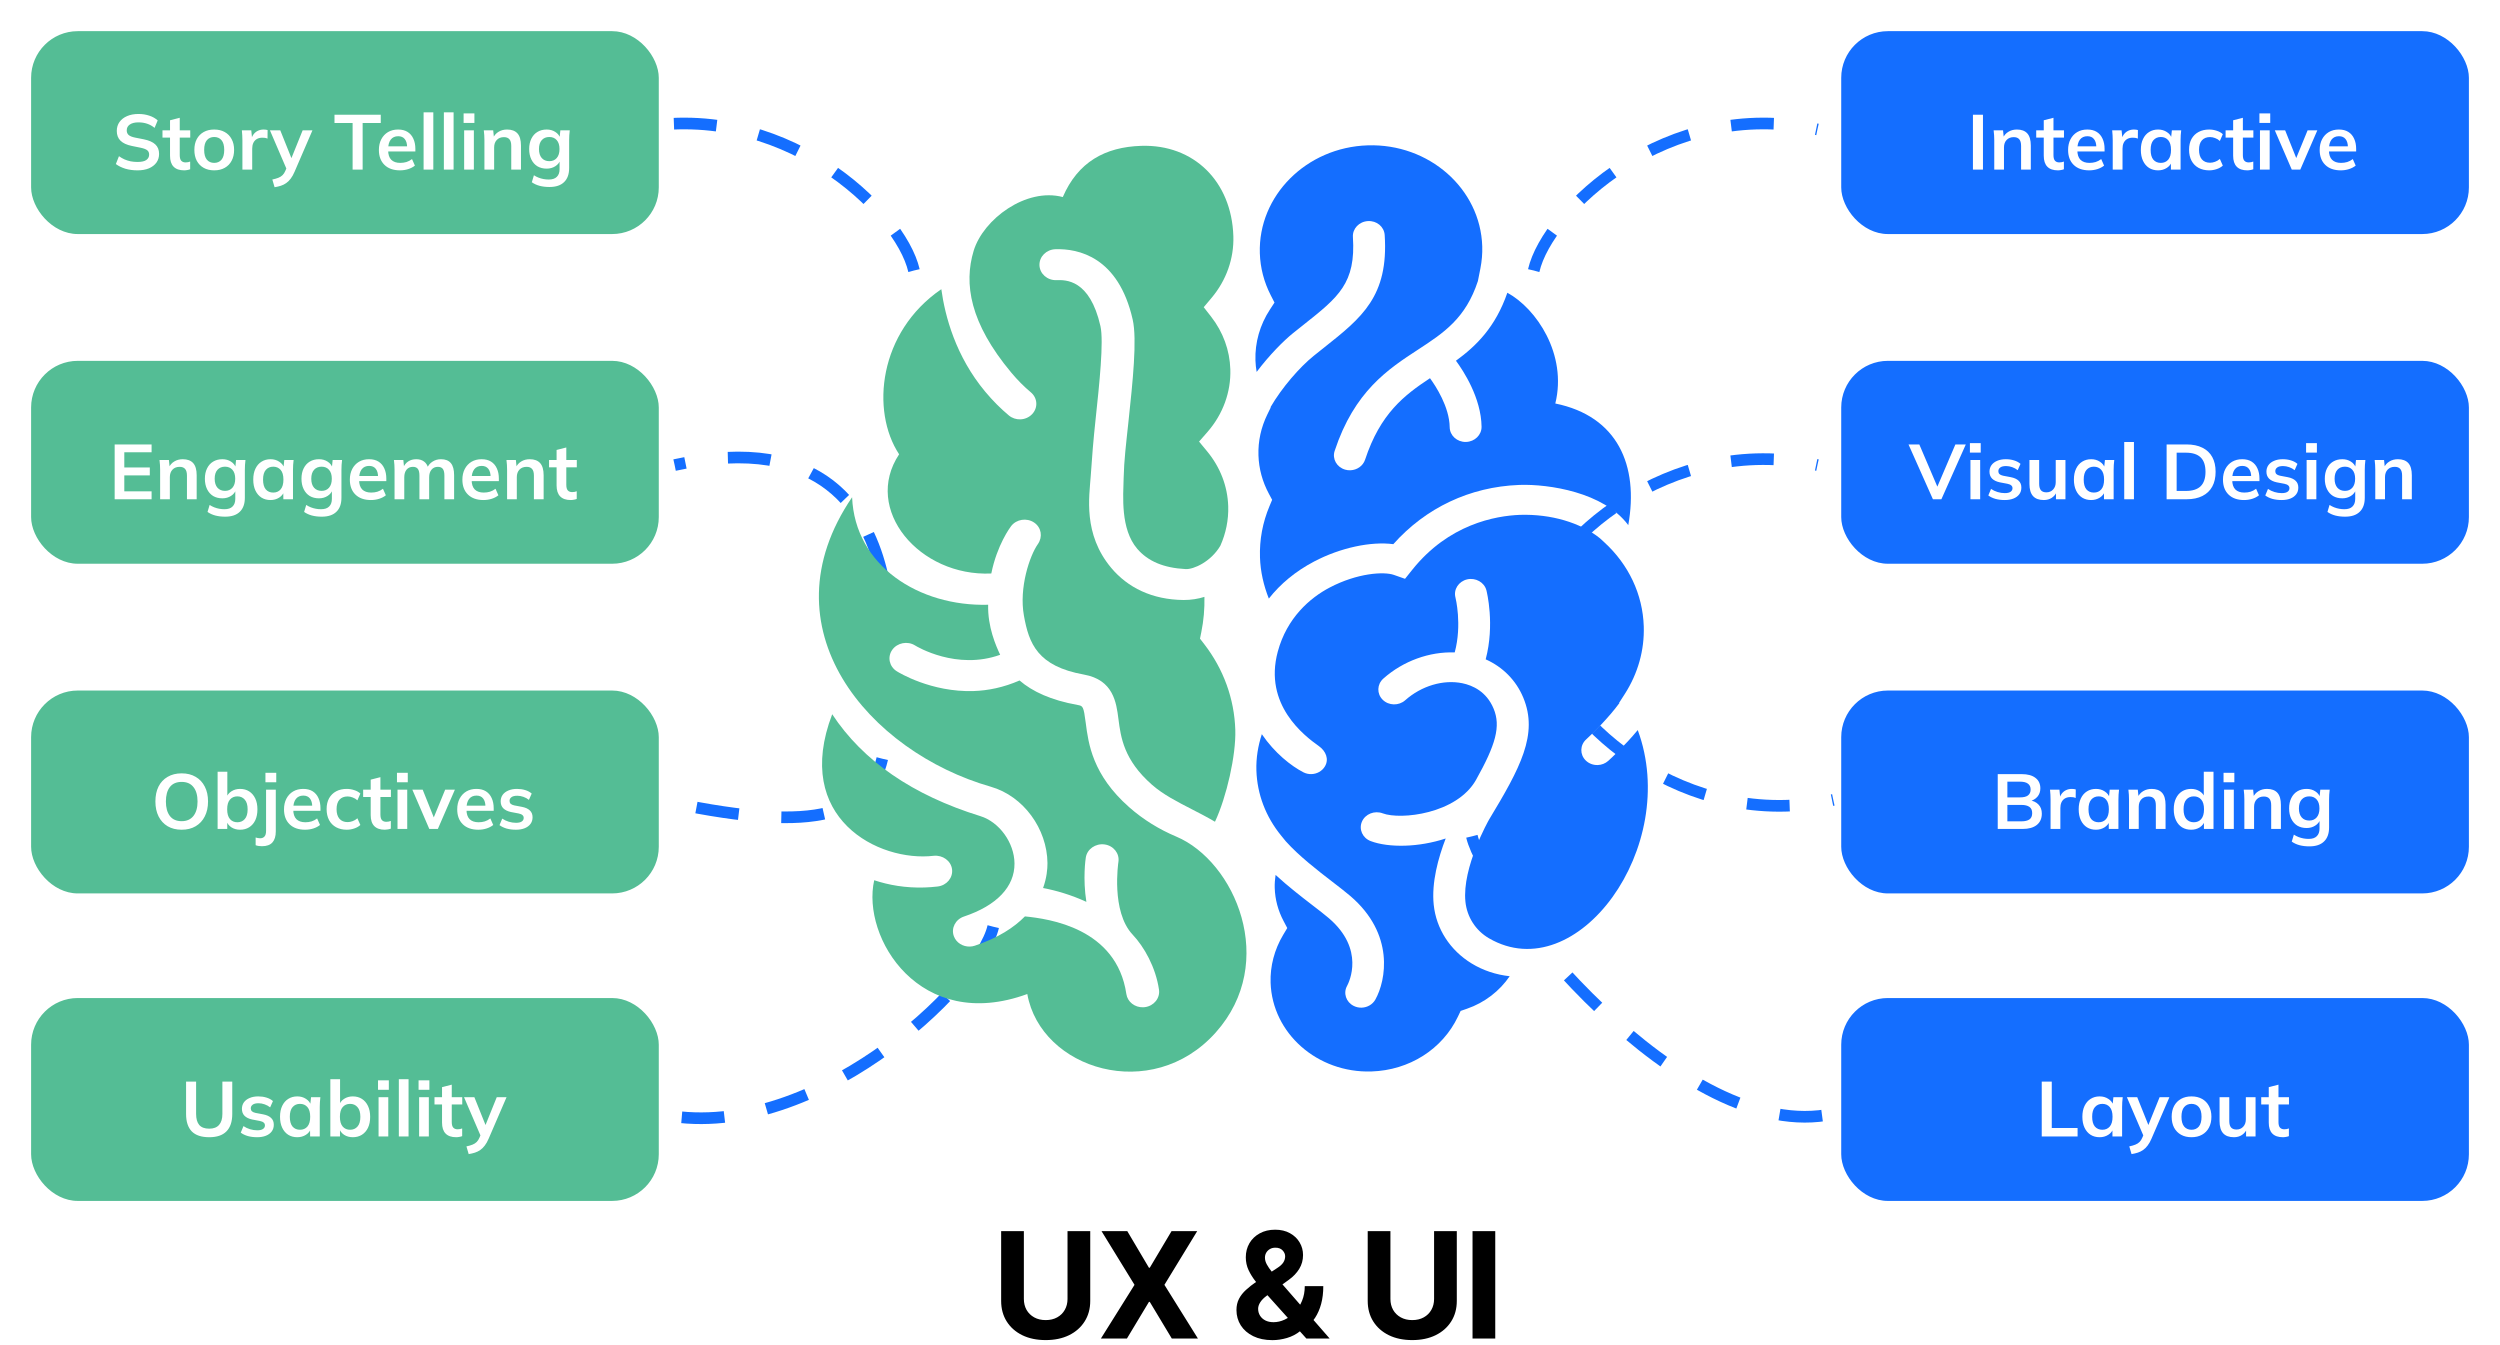 <svg width="643" height="346" viewBox="0 0 643 346" fill="none" xmlns="http://www.w3.org/2000/svg">
<path d="M274.566 316.642H280.409V334.589C280.409 336.605 279.927 338.368 278.965 339.879C278.011 341.391 276.675 342.569 274.957 343.415C273.239 344.251 271.237 344.67 268.952 344.67C266.658 344.67 264.652 344.251 262.933 343.415C261.215 342.569 259.879 341.391 258.926 339.879C257.972 338.368 257.495 336.605 257.495 334.589V316.642H263.338V334.09C263.338 335.143 263.568 336.078 264.026 336.897C264.494 337.716 265.151 338.359 265.997 338.827C266.842 339.294 267.827 339.528 268.952 339.528C270.085 339.528 271.071 339.294 271.907 338.827C272.753 338.359 273.405 337.716 273.864 336.897C274.332 336.078 274.566 335.143 274.566 334.09V316.642ZM289.935 316.642L295.508 326.061H295.724L301.324 316.642H307.923L299.489 330.46L308.111 344.278H301.391L295.724 334.846H295.508L289.84 344.278H283.147L291.797 330.46L283.309 316.642H289.935ZM327.261 344.683C325.354 344.683 323.708 344.341 322.322 343.658C320.937 342.974 319.871 342.047 319.124 340.878C318.387 339.699 318.018 338.386 318.018 336.937C318.018 335.858 318.234 334.9 318.666 334.063C319.097 333.227 319.7 332.457 320.474 331.756C321.247 331.045 322.147 330.339 323.173 329.637L328.53 326.115C329.223 325.674 329.731 325.211 330.055 324.725C330.379 324.23 330.541 323.695 330.541 323.119C330.541 322.571 330.32 322.062 329.879 321.594C329.438 321.127 328.813 320.897 328.004 320.906C327.464 320.906 326.996 321.028 326.6 321.271C326.204 321.504 325.894 321.815 325.669 322.202C325.453 322.58 325.345 323.002 325.345 323.47C325.345 324.046 325.507 324.631 325.831 325.224C326.155 325.818 326.587 326.448 327.126 327.114C327.666 327.77 328.255 328.481 328.894 329.246L341.997 344.278H336.006L325.075 332.107C324.356 331.288 323.636 330.433 322.916 329.543C322.206 328.643 321.612 327.689 321.135 326.682C320.658 325.665 320.42 324.563 320.42 323.376C320.42 322.035 320.73 320.83 321.351 319.759C321.981 318.689 322.862 317.843 323.996 317.222C325.129 316.593 326.452 316.278 327.963 316.278C329.438 316.278 330.711 316.579 331.782 317.182C332.862 317.776 333.689 318.567 334.265 319.557C334.85 320.537 335.142 321.617 335.142 322.795C335.142 324.1 334.818 325.283 334.17 326.344C333.532 327.397 332.632 328.342 331.472 329.178L325.831 333.24C325.066 333.798 324.5 334.369 324.131 334.954C323.771 335.53 323.591 336.083 323.591 336.614C323.591 337.27 323.753 337.86 324.077 338.381C324.401 338.903 324.859 339.317 325.453 339.623C326.047 339.92 326.744 340.068 327.545 340.068C328.516 340.068 329.474 339.848 330.419 339.407C331.373 338.957 332.236 338.323 333.01 337.504C333.793 336.677 334.418 335.696 334.886 334.562C335.353 333.429 335.587 332.174 335.587 330.798H340.351C340.351 332.489 340.166 334.014 339.798 335.372C339.429 336.722 338.916 337.9 338.259 338.908C337.603 339.906 336.851 340.725 336.006 341.364C335.736 341.535 335.475 341.696 335.223 341.849C334.971 342.002 334.71 342.164 334.44 342.335C333.415 343.163 332.268 343.761 330.999 344.13C329.74 344.499 328.494 344.683 327.261 344.683ZM368.846 316.642H374.689V334.589C374.689 336.605 374.207 338.368 373.245 339.879C372.291 341.391 370.955 342.569 369.237 343.415C367.519 344.251 365.517 344.67 363.232 344.67C360.938 344.67 358.932 344.251 357.214 343.415C355.495 342.569 354.159 341.391 353.206 339.879C352.252 338.368 351.775 336.605 351.775 334.589V316.642H357.618V334.09C357.618 335.143 357.848 336.078 358.307 336.897C358.774 337.716 359.431 338.359 360.277 338.827C361.122 339.294 362.107 339.528 363.232 339.528C364.365 339.528 365.351 339.294 366.187 338.827C367.033 338.359 367.685 337.716 368.144 336.897C368.612 336.078 368.846 335.143 368.846 334.09V316.642ZM384.579 316.642V344.278H378.736V316.642H384.579Z" fill="black"/>
<path d="M394.474 69.573C398.007 54.218 428.718 24.729 467.447 33.29" stroke="#146EFF" stroke-width="3" stroke-dasharray="11 11"/>
<path d="M378.574 215.112C382.107 230.468 432.795 295.016 471.524 286.455" stroke="#146EFF" stroke-width="3" stroke-dasharray="11 11"/>
<path d="M394.474 155.899C398.007 140.543 428.718 111.054 467.447 119.615" stroke="#146EFF" stroke-width="3" stroke-dasharray="11 11"/>
<path d="M398.551 169.453C402.084 184.809 432.795 214.297 471.524 205.736" stroke="#146EFF" stroke-width="3" stroke-dasharray="11 11"/>
<path d="M255.457 238.35C251.924 253.705 208.167 295.016 169.438 286.455" stroke="#146EFF" stroke-width="3" stroke-dasharray="11 11"/>
<path d="M226.92 147.846C223.387 132.491 212.244 111.054 173.515 119.615" stroke="#146EFF" stroke-width="3" stroke-dasharray="11 11"/>
<path d="M226.92 195.136C223.387 210.492 208.167 214.297 169.438 205.736" stroke="#146EFF" stroke-width="3" stroke-dasharray="11 11"/>
<path d="M235.073 69.573C231.54 54.218 200.829 24.729 162.1 33.29" stroke="#146EFF" stroke-width="3" stroke-dasharray="11 11"/>
<g filter="url(#filter0_d_28_1775)">
<rect x="473.562" y="8.015" width="161.438" height="52.182" rx="12" fill="#146EFF"/>
</g>
<g filter="url(#filter1_d_28_1775)">
<rect x="473.562" y="92.811" width="161.438" height="52.182" rx="12" fill="#146EFF"/>
</g>
<g filter="url(#filter2_d_28_1775)">
<rect x="8" y="92.811" width="161.438" height="52.182" rx="12" fill="#54BD95"/>
</g>
<g filter="url(#filter3_d_28_1775)">
<rect x="473.562" y="177.606" width="161.438" height="52.182" rx="12" fill="#146EFF"/>
</g>
<g filter="url(#filter4_d_28_1775)">
<rect x="8" y="177.606" width="161.438" height="52.182" rx="12" fill="#54BD95"/>
</g>
<g filter="url(#filter5_d_28_1775)">
<rect x="473.562" y="256.695" width="161.438" height="52.182" rx="12" fill="#146EFF"/>
</g>
<g filter="url(#filter6_d_28_1775)">
<rect x="8" y="256.695" width="161.438" height="52.182" rx="12" fill="#54BD95"/>
</g>
<path d="M497.146 128.41L490.866 114.31H493.646L498.706 126.15H497.866L502.926 114.31H505.606L499.326 128.41H497.146ZM506.8 128.41V118.31H509.3V128.41H506.8ZM506.66 116.41V113.97H509.44V116.41H506.66ZM515.615 128.61C514.748 128.61 513.948 128.51 513.215 128.31C512.495 128.097 511.888 127.803 511.395 127.43L512.095 125.75C512.602 126.097 513.162 126.363 513.775 126.55C514.388 126.737 515.008 126.83 515.635 126.83C516.302 126.83 516.795 126.717 517.115 126.49C517.448 126.263 517.615 125.957 517.615 125.57C517.615 125.263 517.508 125.023 517.295 124.85C517.095 124.663 516.768 124.523 516.315 124.43L514.315 124.05C513.462 123.863 512.808 123.543 512.355 123.09C511.915 122.637 511.695 122.043 511.695 121.31C511.695 120.683 511.862 120.13 512.195 119.65C512.542 119.17 513.028 118.797 513.655 118.53C514.295 118.25 515.042 118.11 515.895 118.11C516.642 118.11 517.342 118.21 517.995 118.41C518.662 118.61 519.222 118.91 519.675 119.31L518.955 120.93C518.542 120.597 518.068 120.337 517.535 120.15C517.002 119.963 516.482 119.87 515.975 119.87C515.282 119.87 514.775 119.997 514.455 120.25C514.135 120.49 513.975 120.803 513.975 121.19C513.975 121.483 514.068 121.73 514.255 121.93C514.455 122.117 514.762 122.257 515.175 122.35L517.175 122.73C518.068 122.903 518.742 123.21 519.195 123.65C519.662 124.077 519.895 124.663 519.895 125.41C519.895 126.077 519.715 126.65 519.355 127.13C518.995 127.61 518.495 127.977 517.855 128.23C517.215 128.483 516.468 128.61 515.615 128.61ZM525.675 128.61C524.435 128.61 523.508 128.27 522.895 127.59C522.281 126.91 521.975 125.87 521.975 124.47V118.31H524.475V124.45C524.475 125.197 524.628 125.75 524.935 126.11C525.241 126.457 525.708 126.63 526.335 126.63C527.041 126.63 527.615 126.39 528.055 125.91C528.508 125.43 528.735 124.797 528.735 124.01V118.31H531.235V128.41H528.795V126.35H529.075C528.781 127.07 528.335 127.63 527.735 128.03C527.148 128.417 526.461 128.61 525.675 128.61ZM537.849 128.61C536.969 128.61 536.195 128.403 535.529 127.99C534.862 127.563 534.342 126.957 533.969 126.17C533.595 125.383 533.409 124.443 533.409 123.35C533.409 122.257 533.595 121.323 533.969 120.55C534.342 119.763 534.862 119.163 535.529 118.75C536.195 118.323 536.969 118.11 537.849 118.11C538.702 118.11 539.449 118.323 540.089 118.75C540.742 119.163 541.175 119.723 541.389 120.43H541.169L541.389 118.31H543.789C543.749 118.723 543.709 119.143 543.669 119.57C543.642 119.997 543.629 120.417 543.629 120.83V128.41H541.149L541.129 126.33H541.369C541.155 127.023 540.722 127.577 540.069 127.99C539.415 128.403 538.675 128.61 537.849 128.61ZM538.549 126.69C539.335 126.69 539.969 126.417 540.449 125.87C540.929 125.31 541.169 124.47 541.169 123.35C541.169 122.23 540.929 121.397 540.449 120.85C539.969 120.303 539.335 120.03 538.549 120.03C537.762 120.03 537.129 120.303 536.649 120.85C536.169 121.397 535.929 122.23 535.929 123.35C535.929 124.47 536.162 125.31 536.629 125.87C537.109 126.417 537.749 126.69 538.549 126.69ZM546.351 128.41V113.69H548.851V128.41H546.351ZM557.254 128.41V114.31H562.374C563.987 114.31 565.347 114.59 566.454 115.15C567.574 115.697 568.421 116.497 568.994 117.55C569.567 118.59 569.854 119.857 569.854 121.35C569.854 122.83 569.567 124.097 568.994 125.15C568.421 126.203 567.574 127.01 566.454 127.57C565.347 128.13 563.987 128.41 562.374 128.41H557.254ZM559.834 126.27H562.214C563.921 126.27 565.187 125.863 566.014 125.05C566.841 124.237 567.254 123.003 567.254 121.35C567.254 119.683 566.841 118.45 566.014 117.65C565.187 116.837 563.921 116.43 562.214 116.43H559.834V126.27ZM577.169 128.61C575.475 128.61 574.149 128.143 573.189 127.21C572.229 126.277 571.749 124.997 571.749 123.37C571.749 122.317 571.955 121.397 572.369 120.61C572.782 119.823 573.355 119.21 574.089 118.77C574.835 118.33 575.702 118.11 576.689 118.11C577.662 118.11 578.475 118.317 579.129 118.73C579.782 119.143 580.275 119.723 580.609 120.47C580.955 121.217 581.129 122.09 581.129 123.09V123.75H573.769V122.43H579.349L579.009 122.71C579.009 121.777 578.809 121.063 578.409 120.57C578.022 120.077 577.455 119.83 576.709 119.83C575.882 119.83 575.242 120.123 574.789 120.71C574.349 121.297 574.129 122.117 574.129 123.17V123.43C574.129 124.523 574.395 125.343 574.929 125.89C575.475 126.423 576.242 126.69 577.229 126.69C577.802 126.69 578.335 126.617 578.829 126.47C579.335 126.31 579.815 126.057 580.269 125.71L581.009 127.39C580.529 127.777 579.955 128.077 579.289 128.29C578.622 128.503 577.915 128.61 577.169 128.61ZM586.846 128.61C585.979 128.61 585.179 128.51 584.446 128.31C583.726 128.097 583.119 127.803 582.626 127.43L583.326 125.75C583.832 126.097 584.392 126.363 585.006 126.55C585.619 126.737 586.239 126.83 586.866 126.83C587.532 126.83 588.026 126.717 588.346 126.49C588.679 126.263 588.846 125.957 588.846 125.57C588.846 125.263 588.739 125.023 588.526 124.85C588.326 124.663 587.999 124.523 587.546 124.43L585.546 124.05C584.692 123.863 584.039 123.543 583.586 123.09C583.146 122.637 582.926 122.043 582.926 121.31C582.926 120.683 583.092 120.13 583.426 119.65C583.772 119.17 584.259 118.797 584.886 118.53C585.526 118.25 586.272 118.11 587.126 118.11C587.872 118.11 588.572 118.21 589.226 118.41C589.892 118.61 590.452 118.91 590.906 119.31L590.186 120.93C589.772 120.597 589.299 120.337 588.766 120.15C588.232 119.963 587.712 119.87 587.206 119.87C586.512 119.87 586.006 119.997 585.686 120.25C585.366 120.49 585.206 120.803 585.206 121.19C585.206 121.483 585.299 121.73 585.486 121.93C585.686 122.117 585.992 122.257 586.406 122.35L588.406 122.73C589.299 122.903 589.972 123.21 590.426 123.65C590.892 124.077 591.126 124.663 591.126 125.41C591.126 126.077 590.946 126.65 590.586 127.13C590.226 127.61 589.726 127.977 589.086 128.23C588.446 128.483 587.699 128.61 586.846 128.61ZM593.265 128.41V118.31H595.765V128.41H593.265ZM593.125 116.41V113.97H595.905V116.41H593.125ZM603.16 132.89C602.227 132.89 601.38 132.79 600.62 132.59C599.873 132.39 599.207 132.083 598.62 131.67L599.16 129.87C599.547 130.123 599.947 130.33 600.36 130.49C600.773 130.65 601.2 130.77 601.64 130.85C602.08 130.93 602.527 130.97 602.98 130.97C603.913 130.97 604.607 130.737 605.06 130.27C605.527 129.817 605.76 129.163 605.76 128.31V125.89H605.96C605.747 126.583 605.313 127.137 604.66 127.55C604.02 127.963 603.28 128.17 602.44 128.17C601.533 128.17 600.74 127.97 600.06 127.57C599.393 127.157 598.873 126.57 598.5 125.81C598.127 125.05 597.94 124.157 597.94 123.13C597.94 122.103 598.127 121.217 598.5 120.47C598.873 119.71 599.393 119.13 600.06 118.73C600.74 118.317 601.533 118.11 602.44 118.11C603.293 118.11 604.033 118.317 604.66 118.73C605.3 119.13 605.727 119.677 605.94 120.37L605.76 120.25L605.96 118.31H608.38C608.327 118.723 608.287 119.143 608.26 119.57C608.233 119.997 608.22 120.417 608.22 120.83V128.01C608.22 129.597 607.787 130.803 606.92 131.63C606.067 132.47 604.813 132.89 603.16 132.89ZM603.12 126.25C603.92 126.25 604.553 125.983 605.02 125.45C605.5 124.903 605.74 124.13 605.74 123.13C605.74 122.13 605.5 121.363 605.02 120.83C604.553 120.297 603.92 120.03 603.12 120.03C602.307 120.03 601.66 120.297 601.18 120.83C600.7 121.363 600.46 122.13 600.46 123.13C600.46 124.13 600.7 124.903 601.18 125.45C601.66 125.983 602.307 126.25 603.12 126.25ZM610.921 128.41V120.83C610.921 120.417 610.908 119.997 610.881 119.57C610.855 119.143 610.815 118.723 610.761 118.31H613.181L613.381 120.31H613.141C613.461 119.603 613.935 119.063 614.561 118.69C615.188 118.303 615.915 118.11 616.741 118.11C617.928 118.11 618.821 118.443 619.421 119.11C620.021 119.777 620.321 120.817 620.321 122.23V128.41H617.821V122.35C617.821 121.537 617.661 120.957 617.341 120.61C617.035 120.25 616.568 120.07 615.941 120.07C615.168 120.07 614.555 120.31 614.101 120.79C613.648 121.27 613.421 121.91 613.421 122.71V128.41H610.921Z" fill="white"/>
<path d="M29.491 128.41V114.31H38.99V116.33H31.971V120.23H38.531V122.27H31.971V126.37H38.99V128.41H29.491ZM41.185 128.41V120.83C41.185 120.417 41.172 119.997 41.145 119.57C41.118 119.143 41.078 118.723 41.025 118.31H43.445L43.645 120.31H43.405C43.725 119.603 44.198 119.063 44.825 118.69C45.452 118.303 46.178 118.11 47.005 118.11C48.192 118.11 49.085 118.443 49.685 119.11C50.285 119.777 50.585 120.817 50.585 122.23V128.41H48.085V122.35C48.085 121.537 47.925 120.957 47.605 120.61C47.298 120.25 46.832 120.07 46.205 120.07C45.432 120.07 44.818 120.31 44.365 120.79C43.912 121.27 43.685 121.91 43.685 122.71V128.41H41.185ZM57.916 132.89C56.983 132.89 56.136 132.79 55.376 132.59C54.629 132.39 53.962 132.083 53.376 131.67L53.916 129.87C54.303 130.123 54.703 130.33 55.116 130.49C55.529 130.65 55.956 130.77 56.396 130.85C56.836 130.93 57.282 130.97 57.736 130.97C58.669 130.97 59.362 130.737 59.816 130.27C60.282 129.817 60.516 129.163 60.516 128.31V125.89H60.716C60.502 126.583 60.069 127.137 59.416 127.55C58.776 127.963 58.036 128.17 57.196 128.17C56.289 128.17 55.496 127.97 54.816 127.57C54.149 127.157 53.629 126.57 53.256 125.81C52.883 125.05 52.696 124.157 52.696 123.13C52.696 122.103 52.883 121.217 53.256 120.47C53.629 119.71 54.149 119.13 54.816 118.73C55.496 118.317 56.289 118.11 57.196 118.11C58.049 118.11 58.789 118.317 59.416 118.73C60.056 119.13 60.483 119.677 60.696 120.37L60.516 120.25L60.716 118.31H63.136C63.083 118.723 63.042 119.143 63.016 119.57C62.989 119.997 62.976 120.417 62.976 120.83V128.01C62.976 129.597 62.542 130.803 61.676 131.63C60.822 132.47 59.569 132.89 57.916 132.89ZM57.876 126.25C58.676 126.25 59.309 125.983 59.776 125.45C60.256 124.903 60.496 124.13 60.496 123.13C60.496 122.13 60.256 121.363 59.776 120.83C59.309 120.297 58.676 120.03 57.876 120.03C57.062 120.03 56.416 120.297 55.936 120.83C55.456 121.363 55.216 122.13 55.216 123.13C55.216 124.13 55.456 124.903 55.936 125.45C56.416 125.983 57.062 126.25 57.876 126.25ZM69.577 128.61C68.697 128.61 67.924 128.403 67.257 127.99C66.591 127.563 66.07 126.957 65.697 126.17C65.324 125.383 65.137 124.443 65.137 123.35C65.137 122.257 65.324 121.323 65.697 120.55C66.07 119.763 66.591 119.163 67.257 118.75C67.924 118.323 68.697 118.11 69.577 118.11C70.43 118.11 71.177 118.323 71.817 118.75C72.471 119.163 72.904 119.723 73.117 120.43H72.897L73.117 118.31H75.517C75.477 118.723 75.437 119.143 75.397 119.57C75.371 119.997 75.357 120.417 75.357 120.83V128.41H72.877L72.857 126.33H73.097C72.884 127.023 72.451 127.577 71.797 127.99C71.144 128.403 70.404 128.61 69.577 128.61ZM70.277 126.69C71.064 126.69 71.697 126.417 72.177 125.87C72.657 125.31 72.897 124.47 72.897 123.35C72.897 122.23 72.657 121.397 72.177 120.85C71.697 120.303 71.064 120.03 70.277 120.03C69.49 120.03 68.857 120.303 68.377 120.85C67.897 121.397 67.657 122.23 67.657 123.35C67.657 124.47 67.891 125.31 68.357 125.87C68.837 126.417 69.477 126.69 70.277 126.69ZM82.76 132.89C81.826 132.89 80.98 132.79 80.22 132.59C79.473 132.39 78.806 132.083 78.22 131.67L78.76 129.87C79.146 130.123 79.546 130.33 79.96 130.49C80.373 130.65 80.8 130.77 81.24 130.85C81.68 130.93 82.126 130.97 82.58 130.97C83.513 130.97 84.206 130.737 84.66 130.27C85.126 129.817 85.36 129.163 85.36 128.31V125.89H85.56C85.346 126.583 84.913 127.137 84.26 127.55C83.62 127.963 82.88 128.17 82.04 128.17C81.133 128.17 80.34 127.97 79.66 127.57C78.993 127.157 78.473 126.57 78.1 125.81C77.726 125.05 77.54 124.157 77.54 123.13C77.54 122.103 77.726 121.217 78.1 120.47C78.473 119.71 78.993 119.13 79.66 118.73C80.34 118.317 81.133 118.11 82.04 118.11C82.893 118.11 83.633 118.317 84.26 118.73C84.9 119.13 85.326 119.677 85.54 120.37L85.36 120.25L85.56 118.31H87.98C87.926 118.723 87.886 119.143 87.86 119.57C87.833 119.997 87.82 120.417 87.82 120.83V128.01C87.82 129.597 87.386 130.803 86.52 131.63C85.666 132.47 84.413 132.89 82.76 132.89ZM82.72 126.25C83.52 126.25 84.153 125.983 84.62 125.45C85.1 124.903 85.34 124.13 85.34 123.13C85.34 122.13 85.1 121.363 84.62 120.83C84.153 120.297 83.52 120.03 82.72 120.03C81.906 120.03 81.26 120.297 80.78 120.83C80.3 121.363 80.06 122.13 80.06 123.13C80.06 124.13 80.3 124.903 80.78 125.45C81.26 125.983 81.906 126.25 82.72 126.25ZM95.401 128.61C93.708 128.61 92.381 128.143 91.421 127.21C90.461 126.277 89.981 124.997 89.981 123.37C89.981 122.317 90.188 121.397 90.601 120.61C91.014 119.823 91.588 119.21 92.321 118.77C93.068 118.33 93.934 118.11 94.921 118.11C95.894 118.11 96.708 118.317 97.361 118.73C98.014 119.143 98.508 119.723 98.841 120.47C99.188 121.217 99.361 122.09 99.361 123.09V123.75H92.001V122.43H97.581L97.241 122.71C97.241 121.777 97.041 121.063 96.641 120.57C96.254 120.077 95.688 119.83 94.941 119.83C94.114 119.83 93.474 120.123 93.021 120.71C92.581 121.297 92.361 122.117 92.361 123.17V123.43C92.361 124.523 92.628 125.343 93.161 125.89C93.708 126.423 94.474 126.69 95.461 126.69C96.034 126.69 96.568 126.617 97.061 126.47C97.568 126.31 98.048 126.057 98.501 125.71L99.241 127.39C98.761 127.777 98.188 128.077 97.521 128.29C96.854 128.503 96.148 128.61 95.401 128.61ZM101.478 128.41V120.83C101.478 120.417 101.465 119.997 101.438 119.57C101.411 119.143 101.371 118.723 101.318 118.31H103.738L103.938 120.31H103.698C103.978 119.617 104.405 119.077 104.978 118.69C105.565 118.303 106.258 118.11 107.058 118.11C107.858 118.11 108.518 118.303 109.038 118.69C109.571 119.063 109.945 119.65 110.158 120.45H109.838C110.118 119.73 110.578 119.163 111.218 118.75C111.858 118.323 112.591 118.11 113.418 118.11C114.551 118.11 115.398 118.443 115.958 119.11C116.518 119.777 116.798 120.817 116.798 122.23V128.41H114.298V122.33C114.298 121.53 114.165 120.957 113.898 120.61C113.631 120.25 113.205 120.07 112.618 120.07C111.925 120.07 111.378 120.317 110.978 120.81C110.578 121.29 110.378 121.943 110.378 122.77V128.41H107.878V122.33C107.878 121.53 107.745 120.957 107.478 120.61C107.211 120.25 106.785 120.07 106.198 120.07C105.505 120.07 104.958 120.317 104.558 120.81C104.171 121.29 103.978 121.943 103.978 122.77V128.41H101.478ZM124.346 128.61C122.653 128.61 121.326 128.143 120.366 127.21C119.406 126.277 118.926 124.997 118.926 123.37C118.926 122.317 119.133 121.397 119.546 120.61C119.96 119.823 120.533 119.21 121.266 118.77C122.013 118.33 122.88 118.11 123.866 118.11C124.84 118.11 125.653 118.317 126.306 118.73C126.96 119.143 127.453 119.723 127.786 120.47C128.133 121.217 128.306 122.09 128.306 123.09V123.75H120.946V122.43H126.526L126.186 122.71C126.186 121.777 125.986 121.063 125.586 120.57C125.2 120.077 124.633 119.83 123.886 119.83C123.06 119.83 122.42 120.123 121.966 120.71C121.526 121.297 121.306 122.117 121.306 123.17V123.43C121.306 124.523 121.573 125.343 122.106 125.89C122.653 126.423 123.42 126.69 124.406 126.69C124.98 126.69 125.513 126.617 126.006 126.47C126.513 126.31 126.993 126.057 127.446 125.71L128.186 127.39C127.706 127.777 127.133 128.077 126.466 128.29C125.8 128.503 125.093 128.61 124.346 128.61ZM130.423 128.41V120.83C130.423 120.417 130.41 119.997 130.383 119.57C130.357 119.143 130.317 118.723 130.263 118.31H132.683L132.883 120.31H132.643C132.963 119.603 133.437 119.063 134.063 118.69C134.69 118.303 135.417 118.11 136.243 118.11C137.43 118.11 138.323 118.443 138.923 119.11C139.523 119.777 139.823 120.817 139.823 122.23V128.41H137.323V122.35C137.323 121.537 137.163 120.957 136.843 120.61C136.537 120.25 136.07 120.07 135.443 120.07C134.67 120.07 134.057 120.31 133.603 120.79C133.15 121.27 132.923 121.91 132.923 122.71V128.41H130.423ZM146.794 128.61C145.594 128.61 144.687 128.297 144.074 127.67C143.461 127.043 143.154 126.103 143.154 124.85V120.19H141.214V118.31H143.154V115.73L145.654 115.09V118.31H148.354V120.19H145.654V124.69C145.654 125.383 145.787 125.87 146.054 126.15C146.321 126.43 146.687 126.57 147.154 126.57C147.407 126.57 147.621 126.55 147.794 126.51C147.981 126.47 148.161 126.417 148.334 126.35V128.33C148.107 128.423 147.854 128.49 147.574 128.53C147.307 128.583 147.047 128.61 146.794 128.61Z" fill="white"/>
<path d="M513.817 213.206V199.106H519.997C521.53 199.106 522.71 199.433 523.537 200.086C524.363 200.726 524.777 201.619 524.777 202.766C524.777 203.619 524.523 204.339 524.017 204.926C523.51 205.513 522.81 205.906 521.917 206.106V205.806C522.943 205.953 523.737 206.326 524.297 206.926C524.87 207.513 525.157 208.293 525.157 209.266C525.157 210.519 524.723 211.493 523.857 212.186C522.99 212.866 521.783 213.206 520.237 213.206H513.817ZM516.297 211.246H519.937C520.803 211.246 521.477 211.086 521.957 210.766C522.437 210.433 522.677 209.893 522.677 209.146C522.677 208.386 522.437 207.846 521.957 207.526C521.477 207.193 520.803 207.026 519.937 207.026H516.297V211.246ZM516.297 205.086H519.557C520.477 205.086 521.157 204.919 521.597 204.586C522.05 204.239 522.277 203.733 522.277 203.066C522.277 202.399 522.05 201.899 521.597 201.566C521.157 201.219 520.477 201.046 519.557 201.046H516.297V205.086ZM527.405 213.206V205.686C527.405 205.259 527.392 204.826 527.365 204.386C527.352 203.946 527.319 203.519 527.265 203.106H529.685L529.965 205.866H529.565C529.699 205.199 529.919 204.646 530.225 204.206C530.545 203.766 530.932 203.439 531.385 203.226C531.839 203.013 532.332 202.906 532.865 202.906C533.105 202.906 533.299 202.919 533.445 202.946C533.592 202.959 533.739 202.993 533.885 203.046L533.865 205.246C533.612 205.139 533.392 205.073 533.205 205.046C533.032 205.019 532.812 205.006 532.545 205.006C531.972 205.006 531.485 205.126 531.085 205.366C530.699 205.606 530.405 205.939 530.205 206.366C530.019 206.793 529.925 207.279 529.925 207.826V213.206H527.405ZM539.079 213.406C538.199 213.406 537.426 213.199 536.759 212.786C536.092 212.359 535.572 211.753 535.199 210.966C534.826 210.179 534.639 209.239 534.639 208.146C534.639 207.053 534.826 206.119 535.199 205.346C535.572 204.559 536.092 203.959 536.759 203.546C537.426 203.119 538.199 202.906 539.079 202.906C539.932 202.906 540.679 203.119 541.319 203.546C541.972 203.959 542.406 204.519 542.619 205.226H542.399L542.619 203.106H545.019C544.979 203.519 544.939 203.939 544.899 204.366C544.872 204.793 544.859 205.213 544.859 205.626V213.206H542.379L542.359 211.126H542.599C542.386 211.819 541.952 212.373 541.299 212.786C540.646 213.199 539.906 213.406 539.079 213.406ZM539.779 211.486C540.566 211.486 541.199 211.213 541.679 210.666C542.159 210.106 542.399 209.266 542.399 208.146C542.399 207.026 542.159 206.193 541.679 205.646C541.199 205.099 540.566 204.826 539.779 204.826C538.992 204.826 538.359 205.099 537.879 205.646C537.399 206.193 537.159 207.026 537.159 208.146C537.159 209.266 537.392 210.106 537.859 210.666C538.339 211.213 538.979 211.486 539.779 211.486ZM547.582 213.206V205.626C547.582 205.213 547.568 204.793 547.542 204.366C547.515 203.939 547.475 203.519 547.422 203.106H549.842L550.042 205.106H549.802C550.122 204.399 550.595 203.859 551.222 203.486C551.848 203.099 552.575 202.906 553.402 202.906C554.588 202.906 555.482 203.239 556.082 203.906C556.682 204.573 556.982 205.613 556.982 207.026V213.206H554.482V207.146C554.482 206.333 554.322 205.753 554.002 205.406C553.695 205.046 553.228 204.866 552.602 204.866C551.828 204.866 551.215 205.106 550.762 205.586C550.308 206.066 550.082 206.706 550.082 207.506V213.206H547.582ZM563.552 213.406C562.672 213.406 561.892 213.199 561.212 212.786C560.546 212.359 560.026 211.753 559.652 210.966C559.279 210.179 559.092 209.239 559.092 208.146C559.092 207.053 559.279 206.119 559.652 205.346C560.026 204.559 560.546 203.959 561.212 203.546C561.892 203.119 562.672 202.906 563.552 202.906C564.392 202.906 565.132 203.113 565.772 203.526C566.426 203.926 566.859 204.473 567.072 205.166H566.812V198.486H569.312V213.206H566.852V211.066H567.092C566.879 211.786 566.446 212.359 565.792 212.786C565.152 213.199 564.406 213.406 563.552 213.406ZM564.252 211.486C565.039 211.486 565.672 211.213 566.152 210.666C566.632 210.106 566.872 209.266 566.872 208.146C566.872 207.026 566.632 206.193 566.152 205.646C565.672 205.099 565.039 204.826 564.252 204.826C563.466 204.826 562.826 205.099 562.332 205.646C561.852 206.193 561.612 207.026 561.612 208.146C561.612 209.266 561.852 210.106 562.332 210.666C562.826 211.213 563.466 211.486 564.252 211.486ZM572.035 213.206V203.106H574.535V213.206H572.035ZM571.895 201.206V198.766H574.675V201.206H571.895ZM577.249 213.206V205.626C577.249 205.213 577.236 204.793 577.209 204.366C577.183 203.939 577.143 203.519 577.089 203.106H579.509L579.709 205.106H579.469C579.789 204.399 580.263 203.859 580.889 203.486C581.516 203.099 582.243 202.906 583.069 202.906C584.256 202.906 585.149 203.239 585.749 203.906C586.349 204.573 586.649 205.613 586.649 207.026V213.206H584.149V207.146C584.149 206.333 583.989 205.753 583.669 205.406C583.363 205.046 582.896 204.866 582.269 204.866C581.496 204.866 580.883 205.106 580.429 205.586C579.976 206.066 579.749 206.706 579.749 207.506V213.206H577.249ZM593.98 217.686C593.047 217.686 592.2 217.586 591.44 217.386C590.694 217.186 590.027 216.879 589.44 216.466L589.98 214.666C590.367 214.919 590.767 215.126 591.18 215.286C591.594 215.446 592.02 215.566 592.46 215.646C592.9 215.726 593.347 215.766 593.8 215.766C594.734 215.766 595.427 215.533 595.88 215.066C596.347 214.613 596.58 213.959 596.58 213.106V210.686H596.78C596.567 211.379 596.134 211.933 595.48 212.346C594.84 212.759 594.1 212.966 593.26 212.966C592.354 212.966 591.56 212.766 590.88 212.366C590.214 211.953 589.694 211.366 589.32 210.606C588.947 209.846 588.76 208.953 588.76 207.926C588.76 206.899 588.947 206.013 589.32 205.266C589.694 204.506 590.214 203.926 590.88 203.526C591.56 203.113 592.354 202.906 593.26 202.906C594.114 202.906 594.854 203.113 595.48 203.526C596.12 203.926 596.547 204.473 596.76 205.166L596.58 205.046L596.78 203.106H599.2C599.147 203.519 599.107 203.939 599.08 204.366C599.054 204.793 599.04 205.213 599.04 205.626V212.806C599.04 214.393 598.607 215.599 597.74 216.426C596.887 217.266 595.634 217.686 593.98 217.686ZM593.94 211.046C594.74 211.046 595.374 210.779 595.84 210.246C596.32 209.699 596.56 208.926 596.56 207.926C596.56 206.926 596.32 206.159 595.84 205.626C595.374 205.093 594.74 204.826 593.94 204.826C593.127 204.826 592.48 205.093 592 205.626C591.52 206.159 591.28 206.926 591.28 207.926C591.28 208.926 591.52 209.699 592 210.246C592.48 210.779 593.127 211.046 593.94 211.046Z" fill="white"/>
<path d="M39.968 206.146C39.968 204.666 40.235 203.386 40.768 202.306C41.315 201.226 42.095 200.393 43.108 199.806C44.121 199.206 45.328 198.906 46.728 198.906C48.115 198.906 49.315 199.206 50.328 199.806C51.341 200.393 52.121 201.226 52.668 202.306C53.228 203.386 53.508 204.659 53.508 206.126C53.508 207.606 53.228 208.893 52.668 209.986C52.121 211.066 51.341 211.906 50.328 212.506C49.315 213.106 48.115 213.406 46.728 213.406C45.328 213.406 44.121 213.106 43.108 212.506C42.108 211.906 41.335 211.066 40.788 209.986C40.241 208.893 39.968 207.613 39.968 206.146ZM42.668 206.146C42.668 207.733 43.008 208.973 43.688 209.866C44.368 210.759 45.381 211.206 46.728 211.206C48.035 211.206 49.041 210.759 49.748 209.866C50.455 208.973 50.808 207.733 50.808 206.146C50.808 204.546 50.455 203.306 49.748 202.426C49.055 201.546 48.048 201.106 46.728 201.106C45.381 201.106 44.368 201.546 43.688 202.426C43.008 203.306 42.668 204.546 42.668 206.146ZM61.75 213.406C60.897 213.406 60.15 213.199 59.51 212.786C58.87 212.359 58.444 211.786 58.23 211.066H58.45V213.206H55.97V198.486H58.47V205.166H58.23C58.457 204.473 58.89 203.926 59.53 203.526C60.17 203.113 60.91 202.906 61.75 202.906C62.644 202.906 63.423 203.119 64.09 203.546C64.757 203.973 65.277 204.579 65.65 205.366C66.023 206.139 66.21 207.073 66.21 208.166C66.21 209.259 66.023 210.199 65.65 210.986C65.277 211.759 64.75 212.359 64.07 212.786C63.404 213.199 62.63 213.406 61.75 213.406ZM61.05 211.486C61.837 211.486 62.47 211.213 62.95 210.666C63.444 210.119 63.69 209.286 63.69 208.166C63.69 207.046 63.444 206.213 62.95 205.666C62.47 205.106 61.837 204.826 61.05 204.826C60.264 204.826 59.63 205.099 59.15 205.646C58.67 206.193 58.43 207.026 58.43 208.146C58.43 209.266 58.67 210.106 59.15 210.666C59.63 211.213 60.264 211.486 61.05 211.486ZM67.373 217.646C67.119 217.646 66.846 217.626 66.552 217.586C66.246 217.546 65.979 217.479 65.752 217.386V215.406C65.926 215.459 66.112 215.506 66.312 215.546C66.513 215.586 66.706 215.606 66.892 215.606C67.373 215.606 67.746 215.459 68.013 215.166C68.293 214.873 68.433 214.379 68.433 213.686V203.106H70.933V213.826C70.933 215.079 70.646 216.026 70.073 216.666C69.499 217.319 68.599 217.646 67.373 217.646ZM68.272 201.206V198.766H71.052V201.206H68.272ZM78.467 213.406C76.774 213.406 75.447 212.939 74.487 212.006C73.527 211.073 73.047 209.793 73.047 208.166C73.047 207.113 73.254 206.193 73.667 205.406C74.081 204.619 74.654 204.006 75.387 203.566C76.134 203.126 77.001 202.906 77.987 202.906C78.961 202.906 79.774 203.113 80.427 203.526C81.081 203.939 81.574 204.519 81.907 205.266C82.254 206.013 82.427 206.886 82.427 207.886V208.546H75.067V207.226H80.647L80.307 207.506C80.307 206.573 80.107 205.859 79.707 205.366C79.321 204.873 78.754 204.626 78.007 204.626C77.181 204.626 76.541 204.919 76.087 205.506C75.647 206.093 75.427 206.913 75.427 207.966V208.226C75.427 209.319 75.694 210.139 76.227 210.686C76.774 211.219 77.541 211.486 78.527 211.486C79.101 211.486 79.634 211.413 80.127 211.266C80.634 211.106 81.114 210.853 81.567 210.506L82.307 212.186C81.827 212.573 81.254 212.873 80.587 213.086C79.921 213.299 79.214 213.406 78.467 213.406ZM89.184 213.406C88.144 213.406 87.231 213.193 86.444 212.766C85.671 212.339 85.071 211.733 84.644 210.946C84.218 210.146 84.004 209.199 84.004 208.106C84.004 207.013 84.218 206.079 84.644 205.306C85.084 204.533 85.691 203.939 86.464 203.526C87.238 203.113 88.144 202.906 89.184 202.906C89.851 202.906 90.498 203.013 91.124 203.226C91.764 203.426 92.284 203.719 92.684 204.106L91.924 205.846C91.564 205.513 91.158 205.266 90.704 205.106C90.264 204.933 89.831 204.846 89.404 204.846C88.511 204.846 87.811 205.126 87.304 205.686C86.811 206.246 86.564 207.059 86.564 208.126C86.564 209.193 86.811 210.013 87.304 210.586C87.811 211.159 88.511 211.446 89.404 211.446C89.818 211.446 90.244 211.366 90.684 211.206C91.138 211.046 91.551 210.799 91.924 210.466L92.684 212.186C92.271 212.573 91.744 212.873 91.104 213.086C90.478 213.299 89.838 213.406 89.184 213.406ZM98.982 213.406C97.782 213.406 96.875 213.093 96.262 212.466C95.648 211.839 95.342 210.899 95.342 209.646V204.986H93.402V203.106H95.342V200.526L97.842 199.886V203.106H100.542V204.986H97.842V209.486C97.842 210.179 97.975 210.666 98.242 210.946C98.508 211.226 98.875 211.366 99.342 211.366C99.595 211.366 99.808 211.346 99.982 211.306C100.168 211.266 100.348 211.213 100.522 211.146V213.126C100.295 213.219 100.042 213.286 99.762 213.326C99.495 213.379 99.235 213.406 98.982 213.406ZM102.24 213.206V203.106H104.74V213.206H102.24ZM102.1 201.206V198.766H104.88V201.206H102.1ZM110.415 213.206L106.055 203.106H108.715L111.875 211.006H111.255L114.495 203.106H116.995L112.615 213.206H110.415ZM123.018 213.406C121.325 213.406 119.998 212.939 119.038 212.006C118.078 211.073 117.598 209.793 117.598 208.166C117.598 207.113 117.805 206.193 118.218 205.406C118.631 204.619 119.205 204.006 119.938 203.566C120.685 203.126 121.551 202.906 122.538 202.906C123.511 202.906 124.325 203.113 124.978 203.526C125.631 203.939 126.125 204.519 126.458 205.266C126.805 206.013 126.978 206.886 126.978 207.886V208.546H119.618V207.226H125.198L124.858 207.506C124.858 206.573 124.658 205.859 124.258 205.366C123.871 204.873 123.305 204.626 122.558 204.626C121.731 204.626 121.091 204.919 120.638 205.506C120.198 206.093 119.978 206.913 119.978 207.966V208.226C119.978 209.319 120.245 210.139 120.778 210.686C121.325 211.219 122.091 211.486 123.078 211.486C123.651 211.486 124.185 211.413 124.678 211.266C125.185 211.106 125.665 210.853 126.118 210.506L126.858 212.186C126.378 212.573 125.805 212.873 125.138 213.086C124.471 213.299 123.765 213.406 123.018 213.406ZM132.695 213.406C131.829 213.406 131.029 213.306 130.295 213.106C129.575 212.893 128.969 212.599 128.475 212.226L129.175 210.546C129.682 210.893 130.242 211.159 130.855 211.346C131.469 211.533 132.089 211.626 132.715 211.626C133.382 211.626 133.875 211.513 134.195 211.286C134.529 211.059 134.695 210.753 134.695 210.366C134.695 210.059 134.589 209.819 134.375 209.646C134.175 209.459 133.849 209.319 133.395 209.226L131.395 208.846C130.542 208.659 129.889 208.339 129.435 207.886C128.995 207.433 128.775 206.839 128.775 206.106C128.775 205.479 128.942 204.926 129.275 204.446C129.622 203.966 130.109 203.593 130.735 203.326C131.375 203.046 132.122 202.906 132.975 202.906C133.722 202.906 134.422 203.006 135.075 203.206C135.742 203.406 136.302 203.706 136.755 204.106L136.035 205.726C135.622 205.393 135.149 205.133 134.615 204.946C134.082 204.759 133.562 204.666 133.055 204.666C132.362 204.666 131.855 204.793 131.535 205.046C131.215 205.286 131.055 205.599 131.055 205.986C131.055 206.279 131.149 206.526 131.335 206.726C131.535 206.913 131.842 207.053 132.255 207.146L134.255 207.526C135.149 207.699 135.822 208.006 136.275 208.446C136.742 208.873 136.975 209.459 136.975 210.206C136.975 210.873 136.795 211.446 136.435 211.926C136.075 212.406 135.575 212.773 134.935 213.026C134.295 213.279 133.549 213.406 132.695 213.406Z" fill="white"/>
<path d="M507.44 43.614V29.514H510.02V43.614H507.44ZM512.923 43.614V36.034C512.923 35.621 512.91 35.201 512.883 34.774C512.857 34.347 512.817 33.927 512.763 33.514H515.183L515.383 35.514H515.143C515.463 34.807 515.937 34.267 516.563 33.894C517.19 33.507 517.917 33.314 518.743 33.314C519.93 33.314 520.823 33.647 521.423 34.314C522.023 34.981 522.323 36.021 522.323 37.434V43.614H519.823V37.554C519.823 36.741 519.663 36.161 519.343 35.814C519.037 35.454 518.57 35.274 517.943 35.274C517.17 35.274 516.557 35.514 516.103 35.994C515.65 36.474 515.423 37.114 515.423 37.914V43.614H512.923ZM529.294 43.814C528.094 43.814 527.187 43.501 526.574 42.874C525.961 42.247 525.654 41.307 525.654 40.054V35.394H523.714V33.514H525.654V30.934L528.154 30.294V33.514H530.854V35.394H528.154V39.894C528.154 40.587 528.287 41.074 528.554 41.354C528.821 41.634 529.187 41.774 529.654 41.774C529.907 41.774 530.121 41.754 530.294 41.714C530.481 41.674 530.661 41.621 530.834 41.554V43.534C530.607 43.627 530.354 43.694 530.074 43.734C529.807 43.787 529.547 43.814 529.294 43.814ZM537.335 43.814C535.641 43.814 534.315 43.347 533.355 42.414C532.395 41.481 531.915 40.201 531.915 38.574C531.915 37.521 532.121 36.601 532.535 35.814C532.948 35.027 533.521 34.414 534.255 33.974C535.001 33.534 535.868 33.314 536.855 33.314C537.828 33.314 538.641 33.521 539.295 33.934C539.948 34.347 540.441 34.927 540.775 35.674C541.121 36.421 541.295 37.294 541.295 38.294V38.954H533.935V37.634H539.515L539.175 37.914C539.175 36.981 538.975 36.267 538.575 35.774C538.188 35.281 537.621 35.034 536.875 35.034C536.048 35.034 535.408 35.327 534.955 35.914C534.515 36.501 534.295 37.321 534.295 38.374V38.634C534.295 39.727 534.561 40.547 535.095 41.094C535.641 41.627 536.408 41.894 537.395 41.894C537.968 41.894 538.501 41.821 538.995 41.674C539.501 41.514 539.981 41.261 540.435 40.914L541.175 42.594C540.695 42.981 540.121 43.281 539.455 43.494C538.788 43.707 538.081 43.814 537.335 43.814ZM543.392 43.614V36.094C543.392 35.667 543.378 35.234 543.352 34.794C543.338 34.354 543.305 33.927 543.252 33.514H545.672L545.952 36.274H545.552C545.685 35.607 545.905 35.054 546.212 34.614C546.532 34.174 546.918 33.847 547.372 33.634C547.825 33.421 548.318 33.314 548.852 33.314C549.092 33.314 549.285 33.327 549.432 33.354C549.578 33.367 549.725 33.401 549.872 33.454L549.852 35.654C549.598 35.547 549.378 35.481 549.192 35.454C549.018 35.427 548.798 35.414 548.532 35.414C547.958 35.414 547.472 35.534 547.072 35.774C546.685 36.014 546.392 36.347 546.192 36.774C546.005 37.201 545.912 37.687 545.912 38.234V43.614H543.392ZM555.065 43.814C554.185 43.814 553.412 43.607 552.745 43.194C552.079 42.767 551.559 42.161 551.185 41.374C550.812 40.587 550.625 39.647 550.625 38.554C550.625 37.461 550.812 36.527 551.185 35.754C551.559 34.967 552.079 34.367 552.745 33.954C553.412 33.527 554.185 33.314 555.065 33.314C555.919 33.314 556.665 33.527 557.305 33.954C557.959 34.367 558.392 34.927 558.605 35.634H558.385L558.605 33.514H561.005C560.965 33.927 560.925 34.347 560.885 34.774C560.859 35.201 560.845 35.621 560.845 36.034V43.614H558.365L558.345 41.534H558.585C558.372 42.227 557.939 42.781 557.285 43.194C556.632 43.607 555.892 43.814 555.065 43.814ZM555.765 41.894C556.552 41.894 557.185 41.621 557.665 41.074C558.145 40.514 558.385 39.674 558.385 38.554C558.385 37.434 558.145 36.601 557.665 36.054C557.185 35.507 556.552 35.234 555.765 35.234C554.979 35.234 554.345 35.507 553.865 36.054C553.385 36.601 553.145 37.434 553.145 38.554C553.145 39.674 553.379 40.514 553.845 41.074C554.325 41.621 554.965 41.894 555.765 41.894ZM568.208 43.814C567.168 43.814 566.254 43.601 565.468 43.174C564.694 42.747 564.094 42.141 563.668 41.354C563.241 40.554 563.028 39.607 563.028 38.514C563.028 37.421 563.241 36.487 563.668 35.714C564.108 34.941 564.714 34.347 565.488 33.934C566.261 33.521 567.168 33.314 568.208 33.314C568.874 33.314 569.521 33.421 570.148 33.634C570.788 33.834 571.308 34.127 571.708 34.514L570.948 36.254C570.588 35.921 570.181 35.674 569.728 35.514C569.288 35.341 568.854 35.254 568.428 35.254C567.534 35.254 566.834 35.534 566.328 36.094C565.834 36.654 565.588 37.467 565.588 38.534C565.588 39.601 565.834 40.421 566.328 40.994C566.834 41.567 567.534 41.854 568.428 41.854C568.841 41.854 569.268 41.774 569.708 41.614C570.161 41.454 570.574 41.207 570.948 40.874L571.708 42.594C571.294 42.981 570.768 43.281 570.128 43.494C569.501 43.707 568.861 43.814 568.208 43.814ZM578.005 43.814C576.805 43.814 575.898 43.501 575.285 42.874C574.672 42.247 574.365 41.307 574.365 40.054V35.394H572.425V33.514H574.365V30.934L576.865 30.294V33.514H579.565V35.394H576.865V39.894C576.865 40.587 576.998 41.074 577.265 41.354C577.532 41.634 577.898 41.774 578.365 41.774C578.618 41.774 578.832 41.754 579.005 41.714C579.192 41.674 579.372 41.621 579.545 41.554V43.534C579.318 43.627 579.065 43.694 578.785 43.734C578.518 43.787 578.258 43.814 578.005 43.814ZM581.263 43.614V33.514H583.763V43.614H581.263ZM581.123 31.614V29.174H583.903V31.614H581.123ZM589.438 43.614L585.078 33.514H587.738L590.898 41.414H590.278L593.518 33.514H596.018L591.638 43.614H589.438ZM602.042 43.814C600.348 43.814 599.022 43.347 598.062 42.414C597.102 41.481 596.622 40.201 596.622 38.574C596.622 37.521 596.828 36.601 597.242 35.814C597.655 35.027 598.228 34.414 598.962 33.974C599.708 33.534 600.575 33.314 601.562 33.314C602.535 33.314 603.348 33.521 604.002 33.934C604.655 34.347 605.148 34.927 605.482 35.674C605.828 36.421 606.002 37.294 606.002 38.294V38.954H598.642V37.634H604.222L603.882 37.914C603.882 36.981 603.682 36.267 603.282 35.774C602.895 35.281 602.328 35.034 601.582 35.034C600.755 35.034 600.115 35.327 599.662 35.914C599.222 36.501 599.002 37.321 599.002 38.374V38.634C599.002 39.727 599.268 40.547 599.802 41.094C600.348 41.627 601.115 41.894 602.102 41.894C602.675 41.894 603.208 41.821 603.702 41.674C604.208 41.514 604.688 41.261 605.142 40.914L605.882 42.594C605.402 42.981 604.828 43.281 604.162 43.494C603.495 43.707 602.788 43.814 602.042 43.814ZM524.92 78.614V64.514H530.04C531.654 64.514 533.014 64.794 534.12 65.354C535.24 65.901 536.087 66.701 536.66 67.754C537.234 68.794 537.52 70.061 537.52 71.554C537.52 73.034 537.234 74.301 536.66 75.354C536.087 76.407 535.24 77.214 534.12 77.774C533.014 78.334 531.654 78.614 530.04 78.614H524.92ZM527.5 76.474H529.88C531.587 76.474 532.854 76.067 533.68 75.254C534.507 74.441 534.92 73.207 534.92 71.554C534.92 69.887 534.507 68.654 533.68 67.854C532.854 67.041 531.587 66.634 529.88 66.634H527.5V76.474ZM544.835 78.814C543.141 78.814 541.815 78.347 540.855 77.414C539.895 76.481 539.415 75.201 539.415 73.574C539.415 72.521 539.621 71.601 540.035 70.814C540.448 70.027 541.021 69.414 541.755 68.974C542.501 68.534 543.368 68.314 544.355 68.314C545.328 68.314 546.141 68.521 546.795 68.934C547.448 69.347 547.941 69.927 548.275 70.674C548.621 71.421 548.795 72.294 548.795 73.294V73.954H541.435V72.634H547.015L546.675 72.914C546.675 71.981 546.475 71.267 546.075 70.774C545.688 70.281 545.121 70.034 544.375 70.034C543.548 70.034 542.908 70.327 542.455 70.914C542.015 71.501 541.795 72.321 541.795 73.374V73.634C541.795 74.727 542.061 75.547 542.595 76.094C543.141 76.627 543.908 76.894 544.895 76.894C545.468 76.894 546.001 76.821 546.495 76.674C547.001 76.514 547.481 76.261 547.935 75.914L548.675 77.594C548.195 77.981 547.621 78.281 546.955 78.494C546.288 78.707 545.581 78.814 544.835 78.814ZM554.512 78.814C553.645 78.814 552.845 78.714 552.112 78.514C551.392 78.301 550.785 78.007 550.292 77.634L550.992 75.954C551.498 76.301 552.058 76.567 552.672 76.754C553.285 76.941 553.905 77.034 554.532 77.034C555.198 77.034 555.692 76.921 556.012 76.694C556.345 76.467 556.512 76.161 556.512 75.774C556.512 75.467 556.405 75.227 556.192 75.054C555.992 74.867 555.665 74.727 555.212 74.634L553.212 74.254C552.358 74.067 551.705 73.747 551.252 73.294C550.812 72.841 550.592 72.247 550.592 71.514C550.592 70.887 550.758 70.334 551.092 69.854C551.438 69.374 551.925 69.001 552.552 68.734C553.192 68.454 553.938 68.314 554.792 68.314C555.538 68.314 556.238 68.414 556.892 68.614C557.558 68.814 558.118 69.114 558.572 69.514L557.852 71.134C557.438 70.801 556.965 70.541 556.432 70.354C555.898 70.167 555.378 70.074 554.872 70.074C554.178 70.074 553.672 70.201 553.352 70.454C553.032 70.694 552.872 71.007 552.872 71.394C552.872 71.687 552.965 71.934 553.152 72.134C553.352 72.321 553.658 72.461 554.072 72.554L556.072 72.934C556.965 73.107 557.638 73.414 558.092 73.854C558.558 74.281 558.792 74.867 558.792 75.614C558.792 76.281 558.612 76.854 558.252 77.334C557.892 77.814 557.392 78.181 556.752 78.434C556.112 78.687 555.365 78.814 554.512 78.814ZM560.931 78.614V68.514H563.431V78.614H560.931ZM560.791 66.614V64.174H563.571V66.614H560.791ZM570.826 83.094C569.893 83.094 569.046 82.994 568.286 82.794C567.539 82.594 566.873 82.287 566.286 81.874L566.826 80.074C567.213 80.327 567.613 80.534 568.026 80.694C568.439 80.854 568.866 80.974 569.306 81.054C569.746 81.134 570.193 81.174 570.646 81.174C571.579 81.174 572.273 80.941 572.726 80.474C573.193 80.021 573.426 79.367 573.426 78.514V76.094H573.626C573.413 76.787 572.979 77.341 572.326 77.754C571.686 78.167 570.946 78.374 570.106 78.374C569.199 78.374 568.406 78.174 567.726 77.774C567.059 77.361 566.539 76.774 566.166 76.014C565.793 75.254 565.606 74.361 565.606 73.334C565.606 72.307 565.793 71.421 566.166 70.674C566.539 69.914 567.059 69.334 567.726 68.934C568.406 68.521 569.199 68.314 570.106 68.314C570.959 68.314 571.699 68.521 572.326 68.934C572.966 69.334 573.393 69.881 573.606 70.574L573.426 70.454L573.626 68.514H576.046C575.993 68.927 575.953 69.347 575.926 69.774C575.899 70.201 575.886 70.621 575.886 71.034V78.214C575.886 79.801 575.453 81.007 574.586 81.834C573.733 82.674 572.479 83.094 570.826 83.094ZM570.786 76.454C571.586 76.454 572.219 76.187 572.686 75.654C573.166 75.107 573.406 74.334 573.406 73.334C573.406 72.334 573.166 71.567 572.686 71.034C572.219 70.501 571.586 70.234 570.786 70.234C569.973 70.234 569.326 70.501 568.846 71.034C568.366 71.567 568.126 72.334 568.126 73.334C568.126 74.334 568.366 75.107 568.846 75.654C569.326 76.187 569.973 76.454 570.786 76.454ZM578.587 78.614V71.034C578.587 70.621 578.574 70.201 578.547 69.774C578.521 69.347 578.481 68.927 578.427 68.514H580.847L581.047 70.514H580.807C581.127 69.807 581.601 69.267 582.227 68.894C582.854 68.507 583.581 68.314 584.407 68.314C585.594 68.314 586.487 68.647 587.087 69.314C587.687 69.981 587.987 71.021 587.987 72.434V78.614H585.487V72.554C585.487 71.741 585.327 71.161 585.007 70.814C584.701 70.454 584.234 70.274 583.607 70.274C582.834 70.274 582.221 70.514 581.767 70.994C581.314 71.474 581.087 72.114 581.087 72.914V78.614H578.587Z" fill="white"/>
<path d="M525.135 292.294V278.194H527.715V290.114H534.355V292.294H525.135ZM540.026 292.494C539.146 292.494 538.373 292.288 537.706 291.874C537.04 291.448 536.52 290.841 536.146 290.054C535.773 289.268 535.586 288.328 535.586 287.234C535.586 286.141 535.773 285.208 536.146 284.434C536.52 283.648 537.04 283.048 537.706 282.634C538.373 282.208 539.146 281.994 540.026 281.994C540.88 281.994 541.626 282.208 542.266 282.634C542.92 283.048 543.353 283.608 543.566 284.314H543.346L543.566 282.194H545.966C545.926 282.608 545.886 283.028 545.846 283.454C545.82 283.881 545.806 284.301 545.806 284.714V292.294H543.326L543.306 290.214H543.546C543.333 290.908 542.9 291.461 542.246 291.874C541.593 292.288 540.853 292.494 540.026 292.494ZM540.726 290.574C541.513 290.574 542.146 290.301 542.626 289.754C543.106 289.194 543.346 288.354 543.346 287.234C543.346 286.114 543.106 285.281 542.626 284.734C542.146 284.188 541.513 283.914 540.726 283.914C539.94 283.914 539.306 284.188 538.826 284.734C538.346 285.281 538.106 286.114 538.106 287.234C538.106 288.354 538.34 289.194 538.806 289.754C539.286 290.301 539.926 290.574 540.726 290.574ZM548.231 296.834L547.651 294.854C548.278 294.721 548.804 294.568 549.231 294.394C549.658 294.221 550.011 293.994 550.291 293.714C550.571 293.434 550.804 293.074 550.991 292.634L551.491 291.454L551.431 292.434L547.031 282.194H549.691L552.851 290.074H552.271L555.451 282.194H557.971L553.371 292.854C553.064 293.574 552.731 294.168 552.371 294.634C552.011 295.114 551.624 295.494 551.211 295.774C550.798 296.068 550.344 296.294 549.851 296.454C549.358 296.614 548.818 296.741 548.231 296.834ZM563.655 292.494C562.615 292.494 561.715 292.281 560.955 291.854C560.195 291.428 559.602 290.821 559.175 290.034C558.762 289.248 558.555 288.314 558.555 287.234C558.555 286.154 558.762 285.228 559.175 284.454C559.602 283.668 560.195 283.061 560.955 282.634C561.715 282.208 562.615 281.994 563.655 281.994C564.695 281.994 565.595 282.208 566.355 282.634C567.129 283.061 567.722 283.668 568.135 284.454C568.562 285.228 568.775 286.154 568.775 287.234C568.775 288.314 568.562 289.248 568.135 290.034C567.722 290.821 567.129 291.428 566.355 291.854C565.595 292.281 564.695 292.494 563.655 292.494ZM563.655 290.574C564.442 290.574 565.069 290.301 565.535 289.754C566.002 289.194 566.235 288.354 566.235 287.234C566.235 286.114 566.002 285.281 565.535 284.734C565.069 284.188 564.442 283.914 563.655 283.914C562.869 283.914 562.242 284.188 561.775 284.734C561.309 285.281 561.075 286.114 561.075 287.234C561.075 288.354 561.309 289.194 561.775 289.754C562.242 290.301 562.869 290.574 563.655 290.574ZM574.571 292.494C573.331 292.494 572.404 292.154 571.791 291.474C571.178 290.794 570.871 289.754 570.871 288.354V282.194H573.371V288.334C573.371 289.081 573.524 289.634 573.831 289.994C574.138 290.341 574.604 290.514 575.231 290.514C575.938 290.514 576.511 290.274 576.951 289.794C577.404 289.314 577.631 288.681 577.631 287.894V282.194H580.131V292.294H577.691V290.234H577.971C577.678 290.954 577.231 291.514 576.631 291.914C576.044 292.301 575.358 292.494 574.571 292.494ZM587.165 292.494C585.965 292.494 585.059 292.181 584.445 291.554C583.832 290.928 583.525 289.988 583.525 288.734V284.074H581.585V282.194H583.525V279.614L586.025 278.974V282.194H588.725V284.074H586.025V288.574C586.025 289.268 586.159 289.754 586.425 290.034C586.692 290.314 587.059 290.454 587.525 290.454C587.779 290.454 587.992 290.434 588.165 290.394C588.352 290.354 588.532 290.301 588.705 290.234V292.214C588.479 292.308 588.225 292.374 587.945 292.414C587.679 292.468 587.419 292.494 587.165 292.494Z" fill="white"/>
<path d="M53.818 292.494C51.804 292.494 50.304 291.994 49.318 290.994C48.344 289.981 47.858 288.488 47.858 286.514V278.194H50.438V286.494C50.438 287.748 50.704 288.694 51.238 289.334C51.784 289.974 52.644 290.294 53.818 290.294C54.938 290.294 55.778 289.974 56.338 289.334C56.911 288.694 57.198 287.748 57.198 286.494V278.194H59.738V286.514C59.738 288.488 59.238 289.981 58.238 290.994C57.251 291.994 55.778 292.494 53.818 292.494ZM66.142 292.494C65.276 292.494 64.476 292.394 63.742 292.194C63.022 291.981 62.416 291.688 61.922 291.314L62.622 289.634C63.129 289.981 63.689 290.248 64.302 290.434C64.916 290.621 65.536 290.714 66.162 290.714C66.829 290.714 67.322 290.601 67.642 290.374C67.976 290.148 68.142 289.841 68.142 289.454C68.142 289.148 68.036 288.908 67.822 288.734C67.622 288.548 67.296 288.408 66.842 288.314L64.842 287.934C63.989 287.748 63.336 287.428 62.882 286.974C62.442 286.521 62.222 285.928 62.222 285.194C62.222 284.568 62.389 284.014 62.722 283.534C63.069 283.054 63.556 282.681 64.182 282.414C64.822 282.134 65.569 281.994 66.422 281.994C67.169 281.994 67.869 282.094 68.522 282.294C69.189 282.494 69.749 282.794 70.202 283.194L69.482 284.814C69.069 284.481 68.596 284.221 68.062 284.034C67.529 283.848 67.009 283.754 66.502 283.754C65.809 283.754 65.302 283.881 64.982 284.134C64.662 284.374 64.502 284.688 64.502 285.074C64.502 285.368 64.596 285.614 64.782 285.814C64.982 286.001 65.289 286.141 65.702 286.234L67.702 286.614C68.596 286.788 69.269 287.094 69.722 287.534C70.189 287.961 70.422 288.548 70.422 289.294C70.422 289.961 70.242 290.534 69.882 291.014C69.522 291.494 69.022 291.861 68.382 292.114C67.742 292.368 66.996 292.494 66.142 292.494ZM76.462 292.494C75.582 292.494 74.809 292.288 74.142 291.874C73.475 291.448 72.955 290.841 72.582 290.054C72.209 289.268 72.022 288.328 72.022 287.234C72.022 286.141 72.209 285.208 72.582 284.434C72.955 283.648 73.475 283.048 74.142 282.634C74.809 282.208 75.582 281.994 76.462 281.994C77.315 281.994 78.062 282.208 78.702 282.634C79.355 283.048 79.789 283.608 80.002 284.314H79.782L80.002 282.194H82.402C82.362 282.608 82.322 283.028 82.282 283.454C82.255 283.881 82.242 284.301 82.242 284.714V292.294H79.762L79.742 290.214H79.982C79.769 290.908 79.335 291.461 78.682 291.874C78.029 292.288 77.289 292.494 76.462 292.494ZM77.162 290.574C77.949 290.574 78.582 290.301 79.062 289.754C79.542 289.194 79.782 288.354 79.782 287.234C79.782 286.114 79.542 285.281 79.062 284.734C78.582 284.188 77.949 283.914 77.162 283.914C76.375 283.914 75.742 284.188 75.262 284.734C74.782 285.281 74.542 286.114 74.542 287.234C74.542 288.354 74.775 289.194 75.242 289.754C75.722 290.301 76.362 290.574 77.162 290.574ZM90.744 292.494C89.891 292.494 89.144 292.288 88.504 291.874C87.864 291.448 87.438 290.874 87.224 290.154H87.444V292.294H84.964V277.574H87.464V284.254H87.224C87.451 283.561 87.884 283.014 88.524 282.614C89.164 282.201 89.904 281.994 90.744 281.994C91.638 281.994 92.418 282.208 93.084 282.634C93.751 283.061 94.271 283.668 94.644 284.454C95.018 285.228 95.204 286.161 95.204 287.254C95.204 288.348 95.018 289.288 94.644 290.074C94.271 290.848 93.744 291.448 93.064 291.874C92.398 292.288 91.624 292.494 90.744 292.494ZM90.044 290.574C90.831 290.574 91.464 290.301 91.944 289.754C92.438 289.208 92.684 288.374 92.684 287.254C92.684 286.134 92.438 285.301 91.944 284.754C91.464 284.194 90.831 283.914 90.044 283.914C89.258 283.914 88.624 284.188 88.144 284.734C87.664 285.281 87.424 286.114 87.424 287.234C87.424 288.354 87.664 289.194 88.144 289.754C88.624 290.301 89.258 290.574 90.044 290.574ZM97.367 292.294V282.194H99.867V292.294H97.367ZM97.227 280.294V277.854H100.007V280.294H97.227ZM102.582 292.294V277.574H105.082V292.294H102.582ZM107.796 292.294V282.194H110.296V292.294H107.796ZM107.656 280.294V277.854H110.436V280.294H107.656ZM117.331 292.494C116.131 292.494 115.225 292.181 114.611 291.554C113.998 290.928 113.691 289.988 113.691 288.734V284.074H111.751V282.194H113.691V279.614L116.191 278.974V282.194H118.891V284.074H116.191V288.574C116.191 289.268 116.325 289.754 116.591 290.034C116.858 290.314 117.225 290.454 117.691 290.454C117.945 290.454 118.158 290.434 118.331 290.394C118.518 290.354 118.698 290.301 118.871 290.234V292.214C118.645 292.308 118.391 292.374 118.111 292.414C117.845 292.468 117.585 292.494 117.331 292.494ZM120.546 296.834L119.966 294.854C120.592 294.721 121.119 294.568 121.546 294.394C121.972 294.221 122.326 293.994 122.606 293.714C122.886 293.434 123.119 293.074 123.306 292.634L123.806 291.454L123.746 292.434L119.346 282.194H122.006L125.166 290.074H124.586L127.766 282.194H130.286L125.686 292.854C125.379 293.574 125.046 294.168 124.686 294.634C124.326 295.114 123.939 295.494 123.526 295.774C123.112 296.068 122.659 296.294 122.166 296.454C121.672 296.614 121.132 296.741 120.546 296.834Z" fill="white"/>
<g filter="url(#filter7_d_28_1775)">
<rect x="8" y="8.015" width="161.438" height="52.182" rx="12" fill="#54BD95"/>
</g>
<path d="M35.377 43.814C34.244 43.814 33.197 43.674 32.237 43.394C31.291 43.101 30.477 42.701 29.797 42.194L30.597 40.174C31.051 40.494 31.524 40.767 32.017 40.994C32.511 41.207 33.037 41.374 33.597 41.494C34.157 41.601 34.751 41.654 35.377 41.654C36.431 41.654 37.191 41.481 37.657 41.134C38.124 40.787 38.357 40.334 38.357 39.774C38.357 39.281 38.197 38.907 37.877 38.654C37.557 38.387 36.984 38.167 36.157 37.994L33.897 37.534C32.604 37.267 31.637 36.821 30.997 36.194C30.357 35.567 30.037 34.727 30.037 33.674C30.037 32.794 30.271 32.027 30.737 31.374C31.204 30.721 31.857 30.214 32.697 29.854C33.537 29.494 34.517 29.314 35.637 29.314C36.637 29.314 37.564 29.461 38.417 29.754C39.271 30.034 39.984 30.441 40.557 30.974L39.757 32.894C39.184 32.414 38.557 32.061 37.877 31.834C37.197 31.594 36.437 31.474 35.597 31.474C34.651 31.474 33.911 31.661 33.377 32.034C32.857 32.394 32.597 32.894 32.597 33.534C32.597 34.027 32.757 34.421 33.077 34.714C33.411 35.007 33.971 35.234 34.757 35.394L36.997 35.834C38.331 36.101 39.317 36.541 39.957 37.154C40.597 37.754 40.917 38.567 40.917 39.594C40.917 40.434 40.691 41.174 40.237 41.814C39.784 42.441 39.144 42.934 38.317 43.294C37.491 43.641 36.511 43.814 35.377 43.814ZM47.37 43.814C46.17 43.814 45.264 43.501 44.65 42.874C44.037 42.247 43.73 41.307 43.73 40.054V35.394H41.79V33.514H43.73V30.934L46.23 30.294V33.514H48.93V35.394H46.23V39.894C46.23 40.587 46.364 41.074 46.63 41.354C46.897 41.634 47.264 41.774 47.73 41.774C47.984 41.774 48.197 41.754 48.37 41.714C48.557 41.674 48.737 41.621 48.91 41.554V43.534C48.684 43.627 48.43 43.694 48.15 43.734C47.884 43.787 47.624 43.814 47.37 43.814ZM55.091 43.814C54.051 43.814 53.151 43.601 52.391 43.174C51.631 42.747 51.037 42.141 50.611 41.354C50.197 40.567 49.991 39.634 49.991 38.554C49.991 37.474 50.197 36.547 50.611 35.774C51.037 34.987 51.631 34.381 52.391 33.954C53.151 33.527 54.051 33.314 55.091 33.314C56.131 33.314 57.031 33.527 57.791 33.954C58.564 34.381 59.157 34.987 59.571 35.774C59.997 36.547 60.211 37.474 60.211 38.554C60.211 39.634 59.997 40.567 59.571 41.354C59.157 42.141 58.564 42.747 57.791 43.174C57.031 43.601 56.131 43.814 55.091 43.814ZM55.091 41.894C55.877 41.894 56.504 41.621 56.971 41.074C57.437 40.514 57.671 39.674 57.671 38.554C57.671 37.434 57.437 36.601 56.971 36.054C56.504 35.507 55.877 35.234 55.091 35.234C54.304 35.234 53.677 35.507 53.211 36.054C52.744 36.601 52.511 37.434 52.511 38.554C52.511 39.674 52.744 40.514 53.211 41.074C53.677 41.621 54.304 41.894 55.091 41.894ZM62.347 43.614V36.094C62.347 35.667 62.333 35.234 62.307 34.794C62.293 34.354 62.26 33.927 62.207 33.514H64.627L64.907 36.274H64.507C64.64 35.607 64.86 35.054 65.167 34.614C65.487 34.174 65.873 33.847 66.327 33.634C66.78 33.421 67.273 33.314 67.807 33.314C68.047 33.314 68.24 33.327 68.387 33.354C68.533 33.367 68.68 33.401 68.827 33.454L68.807 35.654C68.553 35.547 68.333 35.481 68.147 35.454C67.973 35.427 67.753 35.414 67.487 35.414C66.913 35.414 66.427 35.534 66.027 35.774C65.64 36.014 65.347 36.347 65.147 36.774C64.96 37.201 64.867 37.687 64.867 38.234V43.614H62.347ZM70.624 48.154L70.044 46.174C70.67 46.041 71.197 45.887 71.624 45.714C72.05 45.541 72.404 45.314 72.684 45.034C72.964 44.754 73.197 44.394 73.384 43.954L73.884 42.774L73.824 43.754L69.424 33.514H72.084L75.244 41.394H74.664L77.844 33.514H80.364L75.764 44.174C75.457 44.894 75.124 45.487 74.764 45.954C74.404 46.434 74.017 46.814 73.604 47.094C73.19 47.387 72.737 47.614 72.244 47.774C71.75 47.934 71.21 48.061 70.624 48.154ZM90.691 43.614V31.634H86.031V29.514H97.931V31.634H93.271V43.614H90.691ZM102.872 43.814C101.178 43.814 99.852 43.347 98.892 42.414C97.932 41.481 97.452 40.201 97.452 38.574C97.452 37.521 97.658 36.601 98.072 35.814C98.485 35.027 99.058 34.414 99.792 33.974C100.538 33.534 101.405 33.314 102.392 33.314C103.365 33.314 104.178 33.521 104.832 33.934C105.485 34.347 105.978 34.927 106.312 35.674C106.658 36.421 106.832 37.294 106.832 38.294V38.954H99.472V37.634H105.052L104.712 37.914C104.712 36.981 104.512 36.267 104.112 35.774C103.725 35.281 103.158 35.034 102.412 35.034C101.585 35.034 100.945 35.327 100.492 35.914C100.052 36.501 99.832 37.321 99.832 38.374V38.634C99.832 39.727 100.098 40.547 100.632 41.094C101.178 41.627 101.945 41.894 102.932 41.894C103.505 41.894 104.038 41.821 104.532 41.674C105.038 41.514 105.518 41.261 105.972 40.914L106.712 42.594C106.232 42.981 105.658 43.281 104.992 43.494C104.325 43.707 103.618 43.814 102.872 43.814ZM108.949 43.614V28.894H111.449V43.614H108.949ZM114.164 43.614V28.894H116.664V43.614H114.164ZM119.378 43.614V33.514H121.878V43.614H119.378ZM119.238 31.614V29.174H122.018V31.614H119.238ZM124.593 43.614V36.034C124.593 35.621 124.58 35.201 124.553 34.774C124.527 34.347 124.487 33.927 124.433 33.514H126.853L127.053 35.514H126.813C127.133 34.807 127.607 34.267 128.233 33.894C128.86 33.507 129.587 33.314 130.413 33.314C131.6 33.314 132.493 33.647 133.093 34.314C133.693 34.981 133.993 36.021 133.993 37.434V43.614H131.493V37.554C131.493 36.741 131.333 36.161 131.013 35.814C130.707 35.454 130.24 35.274 129.613 35.274C128.84 35.274 128.227 35.514 127.773 35.994C127.32 36.474 127.093 37.114 127.093 37.914V43.614H124.593ZM141.324 48.094C140.391 48.094 139.544 47.994 138.784 47.794C138.037 47.594 137.371 47.287 136.784 46.874L137.324 45.074C137.711 45.327 138.111 45.534 138.524 45.694C138.937 45.854 139.364 45.974 139.804 46.054C140.244 46.134 140.691 46.174 141.144 46.174C142.077 46.174 142.771 45.941 143.224 45.474C143.691 45.021 143.924 44.367 143.924 43.514V41.094H144.124C143.911 41.787 143.477 42.341 142.824 42.754C142.184 43.167 141.444 43.374 140.604 43.374C139.697 43.374 138.904 43.174 138.224 42.774C137.557 42.361 137.037 41.774 136.664 41.014C136.291 40.254 136.104 39.361 136.104 38.334C136.104 37.307 136.291 36.421 136.664 35.674C137.037 34.914 137.557 34.334 138.224 33.934C138.904 33.521 139.697 33.314 140.604 33.314C141.457 33.314 142.197 33.521 142.824 33.934C143.464 34.334 143.891 34.881 144.104 35.574L143.924 35.454L144.124 33.514H146.544C146.491 33.927 146.451 34.347 146.424 34.774C146.397 35.201 146.384 35.621 146.384 36.034V43.214C146.384 44.801 145.951 46.007 145.084 46.834C144.231 47.674 142.977 48.094 141.324 48.094ZM141.284 41.454C142.084 41.454 142.717 41.187 143.184 40.654C143.664 40.107 143.904 39.334 143.904 38.334C143.904 37.334 143.664 36.567 143.184 36.034C142.717 35.501 142.084 35.234 141.284 35.234C140.471 35.234 139.824 35.501 139.344 36.034C138.864 36.567 138.624 37.334 138.624 38.334C138.624 39.334 138.864 40.107 139.344 40.654C139.824 41.187 140.471 41.454 141.284 41.454Z" fill="white"/>
<path d="M254.964 147.501C256.422 140.192 259.834 135.603 260.053 135.319C261.424 133.534 264.065 133.116 265.968 134.394C267.862 135.67 268.228 138.096 266.942 139.935C264.827 142.961 262.063 151.143 263.351 158.336C264.64 165.529 266.828 171.347 278.785 173.5C286.372 174.863 287.122 180.689 287.664 184.942C288.269 189.613 289.019 195.431 296.247 201.803C299.093 204.315 302.739 206.192 306.598 208.171C308.514 209.156 310.514 210.185 312.493 211.35C315.467 205.028 317.926 194.203 317.72 187.739C317.467 179.732 314.696 172.096 309.713 165.653L308.637 164.261L308.98 162.57C309.591 159.571 309.844 156.528 309.779 153.514C308.275 154.007 306.33 154.337 304.412 154.32C296.285 154.241 290.034 151.109 285.804 146.056C278.504 137.342 280.181 127.649 280.525 122.574C280.869 117.501 281.184 113.463 281.798 107.734C282.747 98.854 283.922 87.8 283.033 83.873C280.29 71.783 274.058 71.982 271.713 72.056C269.37 72.13 267.418 70.408 267.348 68.213C267.278 66.014 269.119 64.174 271.461 64.099C277.305 63.916 287.66 66.014 291.325 82.182C292.492 87.326 291.345 98.089 290.234 108.496C289.623 114.209 289.109 118.35 289 122.96C288.89 127.572 288.143 136.058 292.496 141.147C295.228 144.341 299.268 146.073 304.923 146.368C306.973 146.496 311.474 144.471 313.878 140.357C315.302 137.167 316.008 133.71 315.898 130.216C315.735 125.064 313.856 120.178 310.472 116.081L308.399 113.575L310.55 111.114C314.535 106.554 316.627 100.827 316.441 94.984C316.286 90.079 314.577 85.4 311.501 81.451L309.598 79.012L311.604 76.627C315.408 72.115 317.401 66.481 317.22 60.748C316.774 46.639 307.035 37.084 293.541 37.51C284.223 37.806 277.242 41.67 273.35 50.68C263.918 48.18 252.884 56.375 250.421 64.519C247.871 72.956 249.425 83.056 260.104 95.839C261.688 97.734 263.374 99.435 265.125 100.898C266.873 102.354 267.027 104.87 265.466 106.514C264.657 107.369 263.551 107.823 262.43 107.858C261.383 107.89 260.325 107.56 259.482 106.858C257.357 105.086 255.319 103.038 253.426 100.773C245.792 91.634 243.065 81.343 242.108 74.381C225.983 85.404 223.908 105.689 231.253 116.842C221.834 131.022 236.477 148.369 254.964 147.501Z" fill="#54BD95"/>
<path d="M302.508 215.16C298.203 213.35 294.059 210.821 290.432 207.62C280.968 199.278 279.937 191.244 279.252 185.928C278.695 181.594 278.52 181.566 277.158 181.319C270.27 180.082 265.53 177.854 262.227 175.019C258.133 176.81 254.117 177.619 250.408 177.737C239.487 178.084 231.124 172.95 230.649 172.649C228.707 171.43 228.188 168.959 229.491 167.128C230.796 165.303 233.432 164.805 235.36 166.014C235.824 166.301 246.029 172.444 257.241 168.412C256.15 166.091 254.008 161.242 254.152 155.543C236.346 156.031 219.871 145.506 219.161 127.887C196.145 161.703 223.566 193.387 254.842 202.349C263.259 204.762 269.328 213.193 269.409 221.978C269.421 223.513 269.212 225.819 268.278 228.401C271.602 229.025 275.512 230.158 279.416 231.959C278.457 225.933 279.214 220.888 279.269 220.555C279.61 218.381 281.783 216.882 284.083 217.185C286.395 217.496 287.993 219.512 287.656 221.684C287.638 221.789 285.718 234.453 291.306 240.376C294.274 243.522 297.237 248.741 298.092 254.536C298.413 256.71 296.794 258.728 294.474 259.038C294.32 259.055 294.166 259.07 294.014 259.074C291.88 259.143 289.995 257.692 289.697 255.652C287.19 238.673 269.771 236.317 263.613 235.699C260.831 238.528 256.755 241.223 250.746 243.228C250.321 243.374 249.891 243.444 249.466 243.458C247.67 243.516 245.969 242.492 245.341 240.817C244.563 238.747 245.724 236.47 247.935 235.731C256.367 232.912 260.982 228.062 260.928 222.072C260.884 216.762 257.032 211.42 252.16 209.912C234.737 204.523 221.951 195.711 214.042 183.702C203.817 210.435 225.974 221.784 240.145 220.11C242.438 219.873 244.583 221.385 244.866 223.566C245.144 225.751 243.488 227.737 241.163 228.009C240.011 228.143 238.888 228.226 237.79 228.262C232.907 228.418 228.577 227.634 224.846 226.396C221.511 241.164 236.619 265.785 264.22 255.66C267.676 275.018 296.214 283.971 312.667 265.578C328.853 247.481 317.621 221.516 302.508 215.16Z" fill="#54BD95"/>
<path d="M322.901 92.71C322.932 93.704 323.043 94.689 323.211 95.66C326.499 91.293 330.153 87.639 332.55 85.702C333.515 84.925 334.446 84.188 335.346 83.474C344.271 76.4 348.745 72.851 347.968 60.959C347.827 58.84 349.543 57.006 351.802 56.865C354.113 56.713 356.006 58.334 356.143 60.454C357.179 76.213 350.23 81.722 340.619 89.345C339.737 90.047 338.82 90.772 337.875 91.534C334.278 94.435 329.712 99.676 326.786 104.712L326.837 104.803L325.986 106.538C324.337 109.907 323.558 113.466 323.675 117.113C323.784 120.561 324.69 123.891 326.371 127.017L327.195 128.554L326.523 130.158C324.747 134.381 323.921 138.818 324.067 143.36C324.182 147 325.001 150.569 326.344 153.958C329.318 150.166 333.243 146.911 338 144.415C344.747 140.866 352.602 139.206 358.359 139.959C366.695 130.597 378.068 125.216 390.661 124.73C390.766 124.727 390.875 124.722 390.979 124.719C398.229 124.49 412.474 126.549 418.791 135.062C421.537 119.684 416.046 107.051 400.025 103.779C403.136 91.122 395.133 79.331 387.691 75.295C384.64 84.113 379.729 88.954 374.47 92.777C376.386 95.377 380.959 102.332 381.059 109.759C381.083 111.862 379.309 113.598 377.083 113.666C377.059 113.669 377.033 113.669 377.008 113.671C374.747 113.705 372.889 112.008 372.861 109.885C372.795 104.656 369.242 99.255 367.794 97.275C361.159 101.654 355.013 106.362 351.097 118.239C350.563 119.851 349.007 120.902 347.305 120.955C346.865 120.971 346.416 120.922 345.97 120.789C343.81 120.17 342.6 118.019 343.27 115.986C348.344 100.605 357.066 94.913 364.766 89.892C371.303 85.627 376.977 81.9 380.117 72.282L380.75 69.08C381.131 67.154 381.294 65.222 381.233 63.335C380.765 48.526 367.549 36.882 351.778 37.383C336.015 37.883 323.561 50.339 324.03 65.148C324.15 68.9 325.091 72.528 326.833 75.931L327.8 77.82L326.629 79.612C324.042 83.562 322.755 88.094 322.901 92.71Z" fill="#146EFF"/>
<path d="M421.229 187.773C417.87 191.829 414.263 195.136 413.644 195.69C412.881 196.377 411.912 196.739 410.936 196.769C409.817 196.805 408.689 196.413 407.855 195.597C406.292 194.068 406.345 191.634 407.979 190.159C409.723 188.58 413.737 184.614 416.499 180.842L416.437 180.767L417.906 178.478C421.284 173.214 422.968 167.207 422.776 161.103C422.516 152.885 418.903 145.225 412.62 139.471C412.339 139.205 412.076 138.937 411.779 138.688L411.475 138.419C406.447 134.394 398.908 132.182 390.964 132.42C384.621 132.662 372.584 134.821 363.221 146.562L361.373 148.872L358.498 147.861C355.93 146.966 349.103 147.377 341.979 151.123C336.917 153.78 330.979 158.919 328.64 167.614C324.959 181.29 335.486 189.254 339.212 191.895C341.023 193.179 341.873 195.27 340.766 197.12C340.035 198.35 338.706 199.055 337.316 199.099C336.607 199.123 335.881 198.974 335.213 198.626C332.091 197.011 327.827 193.675 324.543 188.83C323.564 191.84 323.044 194.976 323.145 198.158C323.34 204.27 325.548 210.076 329.533 214.943L330.712 216.389C334.133 220.2 338.96 223.927 342.711 226.81C344.495 228.184 346.092 229.415 347.311 230.459C358.741 240.234 356.506 252.164 353.729 257.109C353.011 258.38 351.646 259.124 350.225 259.17C349.535 259.192 348.838 259.048 348.186 258.726C346.2 257.745 345.433 255.435 346.473 253.562C346.988 252.604 351.125 244.153 341.782 236.158C340.649 235.188 339.164 234.048 337.508 232.777C334.656 230.583 331.238 227.935 328.081 225.028C327.921 226.14 327.823 227.256 327.86 228.394C327.953 231.352 328.717 234.206 330.128 236.876L331.084 238.692L330.024 240.463C327.777 244.227 326.664 248.476 326.798 252.728C327.211 265.773 338.847 276.021 352.736 275.581C362.454 275.273 370.971 269.877 374.969 261.495L375.675 260.008L377.305 259.445C381.867 257.874 385.708 254.882 388.293 251.084C384.774 250.699 381.461 249.61 378.506 247.804C372.952 244.409 369.394 238.906 368.75 232.694C368.161 226.996 369.918 220.623 371.833 215.659C368.324 216.811 364.721 217.404 361.435 217.508C357.931 217.62 354.796 217.189 352.539 216.328C350.445 215.535 349.439 213.292 350.292 211.318C351.15 209.349 353.536 208.4 355.636 209.192C360.21 210.926 374.662 209.367 379.623 200.6C384.704 191.529 386.053 186.806 384.15 182.249C382.319 177.859 378.768 176.28 376.112 175.727C371.242 174.722 365.596 176.391 361.416 180.107C359.765 181.574 357.177 181.512 355.625 179.973C354.074 178.431 354.15 175.994 355.796 174.53C360.928 169.976 367.682 167.568 374.153 167.805C376.086 160.648 374.36 153.748 374.342 153.672C373.806 151.611 375.158 149.525 377.356 149.014C379.529 148.518 381.768 149.762 382.305 151.824C382.403 152.217 384.498 160.6 382.118 169.581C386.503 171.534 389.924 174.965 391.781 179.412C395.724 188.871 390.999 197.519 382.965 210.836C382.938 210.886 375.994 223.103 376.907 231.914C377.304 235.789 379.477 239.305 382.99 241.341C405.56 254.431 432.342 217.779 421.229 187.773Z" fill="#146EFF"/>
<defs>
<filter id="filter0_d_28_1775" x="466.362" y="0.815" width="175.838" height="66.582" filterUnits="userSpaceOnUse" color-interpolation-filters="sRGB">
<feFlood flood-opacity="0" result="BackgroundImageFix"/>
<feColorMatrix in="SourceAlpha" type="matrix" values="0 0 0 0 0 0 0 0 0 0 0 0 0 0 0 0 0 0 127 0" result="hardAlpha"/>
<feOffset/>
<feGaussianBlur stdDeviation="3.6"/>
<feComposite in2="hardAlpha" operator="out"/>
<feColorMatrix type="matrix" values="0 0 0 0 0 0 0 0 0 0 0 0 0 0 0 0 0 0 0.25 0"/>
<feBlend mode="normal" in2="BackgroundImageFix" result="effect1_dropShadow_28_1775"/>
<feBlend mode="normal" in="SourceGraphic" in2="effect1_dropShadow_28_1775" result="shape"/>
</filter>
<filter id="filter1_d_28_1775" x="466.362" y="85.611" width="175.838" height="66.582" filterUnits="userSpaceOnUse" color-interpolation-filters="sRGB">
<feFlood flood-opacity="0" result="BackgroundImageFix"/>
<feColorMatrix in="SourceAlpha" type="matrix" values="0 0 0 0 0 0 0 0 0 0 0 0 0 0 0 0 0 0 127 0" result="hardAlpha"/>
<feOffset/>
<feGaussianBlur stdDeviation="3.6"/>
<feComposite in2="hardAlpha" operator="out"/>
<feColorMatrix type="matrix" values="0 0 0 0 0 0 0 0 0 0 0 0 0 0 0 0 0 0 0.25 0"/>
<feBlend mode="normal" in2="BackgroundImageFix" result="effect1_dropShadow_28_1775"/>
<feBlend mode="normal" in="SourceGraphic" in2="effect1_dropShadow_28_1775" result="shape"/>
</filter>
<filter id="filter2_d_28_1775" x="0.8" y="85.611" width="175.838" height="66.582" filterUnits="userSpaceOnUse" color-interpolation-filters="sRGB">
<feFlood flood-opacity="0" result="BackgroundImageFix"/>
<feColorMatrix in="SourceAlpha" type="matrix" values="0 0 0 0 0 0 0 0 0 0 0 0 0 0 0 0 0 0 127 0" result="hardAlpha"/>
<feOffset/>
<feGaussianBlur stdDeviation="3.6"/>
<feComposite in2="hardAlpha" operator="out"/>
<feColorMatrix type="matrix" values="0 0 0 0 0 0 0 0 0 0 0 0 0 0 0 0 0 0 0.25 0"/>
<feBlend mode="normal" in2="BackgroundImageFix" result="effect1_dropShadow_28_1775"/>
<feBlend mode="normal" in="SourceGraphic" in2="effect1_dropShadow_28_1775" result="shape"/>
</filter>
<filter id="filter3_d_28_1775" x="466.362" y="170.406" width="175.838" height="66.582" filterUnits="userSpaceOnUse" color-interpolation-filters="sRGB">
<feFlood flood-opacity="0" result="BackgroundImageFix"/>
<feColorMatrix in="SourceAlpha" type="matrix" values="0 0 0 0 0 0 0 0 0 0 0 0 0 0 0 0 0 0 127 0" result="hardAlpha"/>
<feOffset/>
<feGaussianBlur stdDeviation="3.6"/>
<feComposite in2="hardAlpha" operator="out"/>
<feColorMatrix type="matrix" values="0 0 0 0 0 0 0 0 0 0 0 0 0 0 0 0 0 0 0.25 0"/>
<feBlend mode="normal" in2="BackgroundImageFix" result="effect1_dropShadow_28_1775"/>
<feBlend mode="normal" in="SourceGraphic" in2="effect1_dropShadow_28_1775" result="shape"/>
</filter>
<filter id="filter4_d_28_1775" x="0.8" y="170.406" width="175.838" height="66.582" filterUnits="userSpaceOnUse" color-interpolation-filters="sRGB">
<feFlood flood-opacity="0" result="BackgroundImageFix"/>
<feColorMatrix in="SourceAlpha" type="matrix" values="0 0 0 0 0 0 0 0 0 0 0 0 0 0 0 0 0 0 127 0" result="hardAlpha"/>
<feOffset/>
<feGaussianBlur stdDeviation="3.6"/>
<feComposite in2="hardAlpha" operator="out"/>
<feColorMatrix type="matrix" values="0 0 0 0 0 0 0 0 0 0 0 0 0 0 0 0 0 0 0.25 0"/>
<feBlend mode="normal" in2="BackgroundImageFix" result="effect1_dropShadow_28_1775"/>
<feBlend mode="normal" in="SourceGraphic" in2="effect1_dropShadow_28_1775" result="shape"/>
</filter>
<filter id="filter5_d_28_1775" x="466.362" y="249.495" width="175.838" height="66.582" filterUnits="userSpaceOnUse" color-interpolation-filters="sRGB">
<feFlood flood-opacity="0" result="BackgroundImageFix"/>
<feColorMatrix in="SourceAlpha" type="matrix" values="0 0 0 0 0 0 0 0 0 0 0 0 0 0 0 0 0 0 127 0" result="hardAlpha"/>
<feOffset/>
<feGaussianBlur stdDeviation="3.6"/>
<feComposite in2="hardAlpha" operator="out"/>
<feColorMatrix type="matrix" values="0 0 0 0 0 0 0 0 0 0 0 0 0 0 0 0 0 0 0.25 0"/>
<feBlend mode="normal" in2="BackgroundImageFix" result="effect1_dropShadow_28_1775"/>
<feBlend mode="normal" in="SourceGraphic" in2="effect1_dropShadow_28_1775" result="shape"/>
</filter>
<filter id="filter6_d_28_1775" x="0.8" y="249.495" width="175.838" height="66.582" filterUnits="userSpaceOnUse" color-interpolation-filters="sRGB">
<feFlood flood-opacity="0" result="BackgroundImageFix"/>
<feColorMatrix in="SourceAlpha" type="matrix" values="0 0 0 0 0 0 0 0 0 0 0 0 0 0 0 0 0 0 127 0" result="hardAlpha"/>
<feOffset/>
<feGaussianBlur stdDeviation="3.6"/>
<feComposite in2="hardAlpha" operator="out"/>
<feColorMatrix type="matrix" values="0 0 0 0 0 0 0 0 0 0 0 0 0 0 0 0 0 0 0.25 0"/>
<feBlend mode="normal" in2="BackgroundImageFix" result="effect1_dropShadow_28_1775"/>
<feBlend mode="normal" in="SourceGraphic" in2="effect1_dropShadow_28_1775" result="shape"/>
</filter>
<filter id="filter7_d_28_1775" x="0.8" y="0.815" width="175.838" height="66.582" filterUnits="userSpaceOnUse" color-interpolation-filters="sRGB">
<feFlood flood-opacity="0" result="BackgroundImageFix"/>
<feColorMatrix in="SourceAlpha" type="matrix" values="0 0 0 0 0 0 0 0 0 0 0 0 0 0 0 0 0 0 127 0" result="hardAlpha"/>
<feOffset/>
<feGaussianBlur stdDeviation="3.6"/>
<feComposite in2="hardAlpha" operator="out"/>
<feColorMatrix type="matrix" values="0 0 0 0 0 0 0 0 0 0 0 0 0 0 0 0 0 0 0.25 0"/>
<feBlend mode="normal" in2="BackgroundImageFix" result="effect1_dropShadow_28_1775"/>
<feBlend mode="normal" in="SourceGraphic" in2="effect1_dropShadow_28_1775" result="shape"/>
</filter>
</defs>
</svg>
